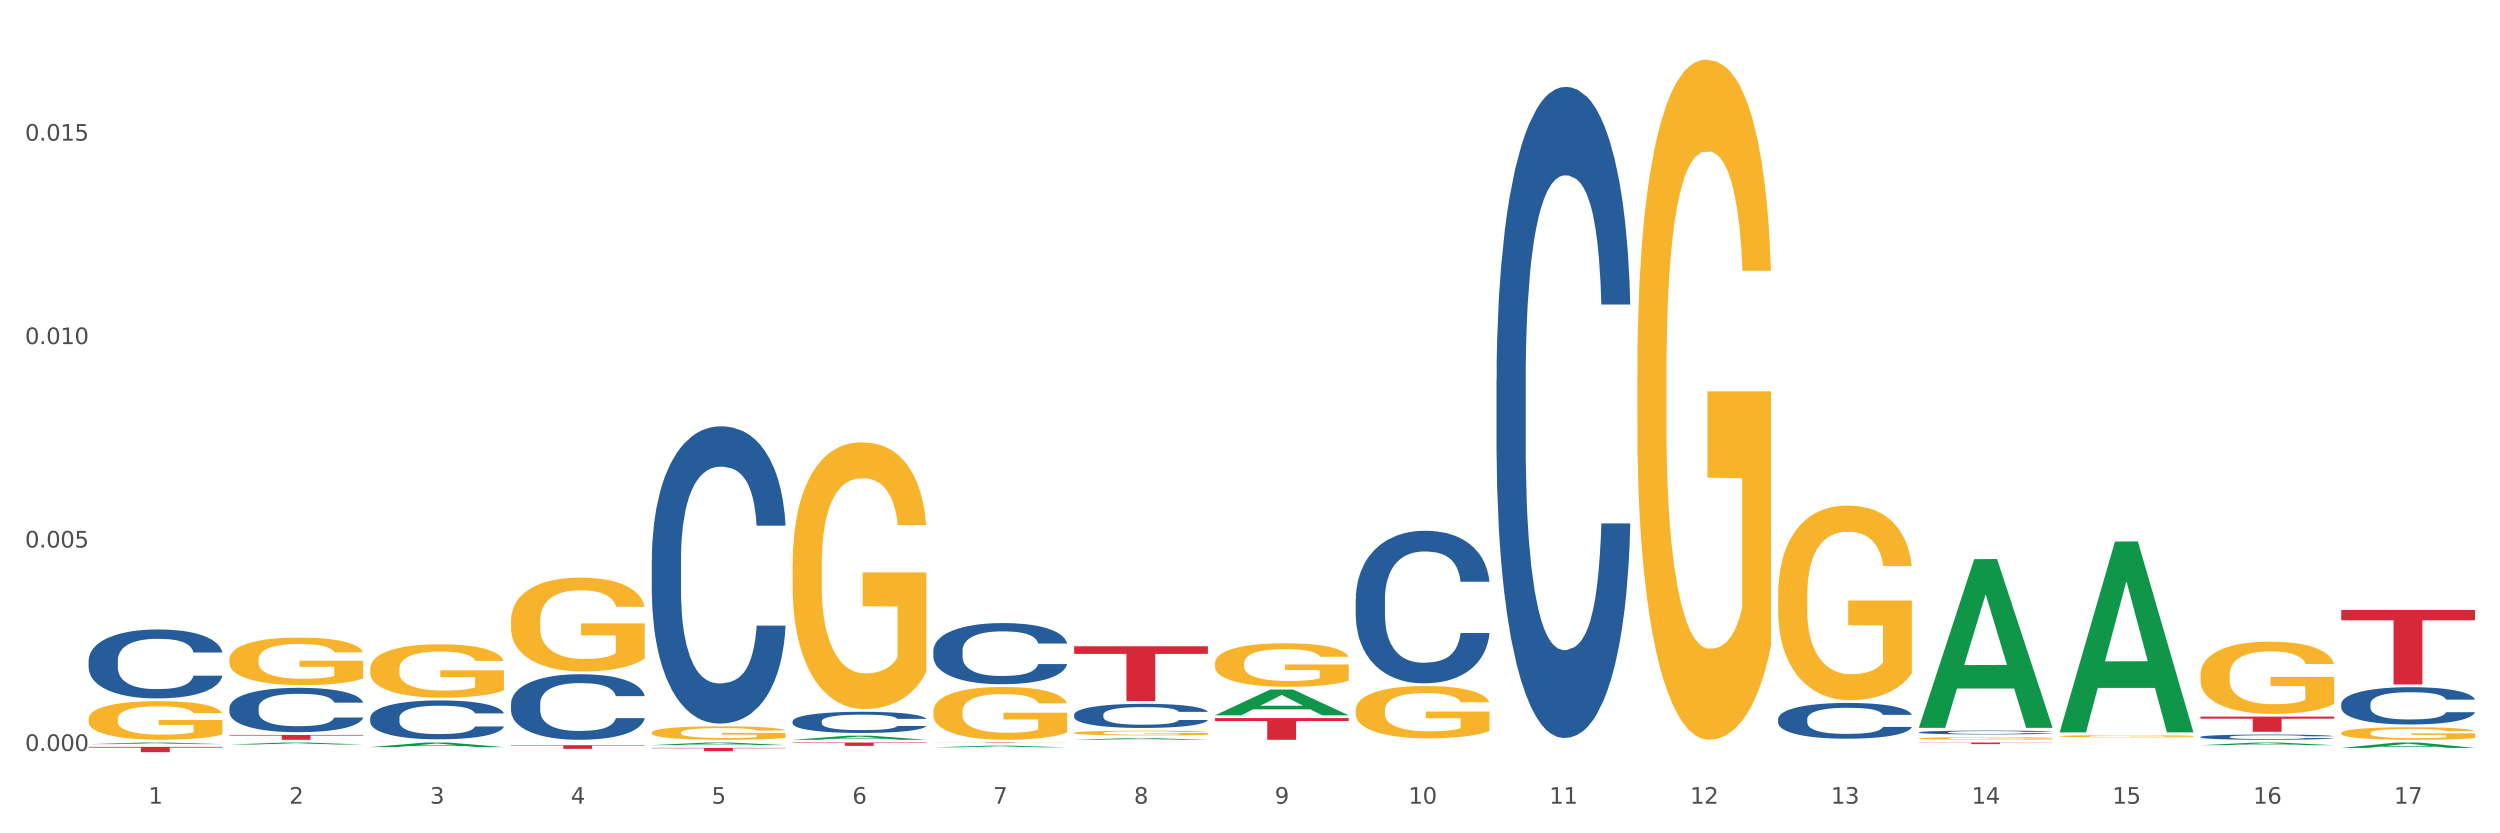 <?xml version="1.0" encoding="utf-8" standalone="no"?>
<!DOCTYPE svg PUBLIC "-//W3C//DTD SVG 1.1//EN"
  "http://www.w3.org/Graphics/SVG/1.1/DTD/svg11.dtd">
<svg xmlns:xlink="http://www.w3.org/1999/xlink" width="1080pt" height="360pt" viewBox="0 0 1080 360" xmlns="http://www.w3.org/2000/svg" version="1.1">
 <rect x="0" y="0" width="1080" height="360" fill="#333333" stroke="none"/>
 <defs>
  <style type="text/css">*{stroke-linejoin: round; stroke-linecap: butt}</style>
 </defs>
 <g id="figure_1">
  <g id="patch_1">
   <path d="M 0 360 
L 1080 360 
L 1080 0 
L 0 0 
z
" style="fill: #ffffff; stroke: #ffffff; stroke-linejoin: miter"/>
  </g>
  <g id="axes_1">
   <g id="matplotlib.axis_1">
    <g id="xtick_1">
     <g id="text_1">
      <!-- 1 -->
      <g style="fill: #4d4d4d" transform="translate(64.119 347.204) scale(0.096 -0.096)">
       <defs>
        <path id="DejaVuSans-31" d="M 794 531 
L 1825 531 
L 1825 4091 
L 703 3866 
L 703 4441 
L 1819 4666 
L 2450 4666 
L 2450 531 
L 3481 531 
L 3481 0 
L 794 0 
L 794 531 
z
" transform="scale(0.016)"/>
       </defs>
       <use xlink:href="#DejaVuSans-31"/>
      </g>
     </g>
    </g>
    <g id="xtick_2">
     <g id="text_2">
      <!-- 2 -->
      <g style="fill: #4d4d4d" transform="translate(124.94 347.204) scale(0.096 -0.096)">
       <defs>
        <path id="DejaVuSans-32" d="M 1228 531 
L 3431 531 
L 3431 0 
L 469 0 
L 469 531 
Q 828 903 1448 1529 
Q 2069 2156 2228 2338 
Q 2531 2678 2651 2914 
Q 2772 3150 2772 3378 
Q 2772 3750 2511 3984 
Q 2250 4219 1831 4219 
Q 1534 4219 1204 4116 
Q 875 4013 500 3803 
L 500 4441 
Q 881 4594 1212 4672 
Q 1544 4750 1819 4750 
Q 2544 4750 2975 4387 
Q 3406 4025 3406 3419 
Q 3406 3131 3298 2873 
Q 3191 2616 2906 2266 
Q 2828 2175 2409 1742 
Q 1991 1309 1228 531 
z
" transform="scale(0.016)"/>
       </defs>
       <use xlink:href="#DejaVuSans-32"/>
      </g>
     </g>
    </g>
    <g id="xtick_3">
     <g id="text_3">
      <!-- 3 -->
      <g style="fill: #4d4d4d" transform="translate(185.761 347.204) scale(0.096 -0.096)">
       <defs>
        <path id="DejaVuSans-33" d="M 2597 2516 
Q 3050 2419 3304 2112 
Q 3559 1806 3559 1356 
Q 3559 666 3084 287 
Q 2609 -91 1734 -91 
Q 1441 -91 1130 -33 
Q 819 25 488 141 
L 488 750 
Q 750 597 1062 519 
Q 1375 441 1716 441 
Q 2309 441 2620 675 
Q 2931 909 2931 1356 
Q 2931 1769 2642 2001 
Q 2353 2234 1838 2234 
L 1294 2234 
L 1294 2753 
L 1863 2753 
Q 2328 2753 2575 2939 
Q 2822 3125 2822 3475 
Q 2822 3834 2567 4026 
Q 2313 4219 1838 4219 
Q 1578 4219 1281 4162 
Q 984 4106 628 3988 
L 628 4550 
Q 988 4650 1302 4700 
Q 1616 4750 1894 4750 
Q 2613 4750 3031 4423 
Q 3450 4097 3450 3541 
Q 3450 3153 3228 2886 
Q 3006 2619 2597 2516 
z
" transform="scale(0.016)"/>
       </defs>
       <use xlink:href="#DejaVuSans-33"/>
      </g>
     </g>
    </g>
    <g id="xtick_4">
     <g id="text_4">
      <!-- 4 -->
      <g style="fill: #4d4d4d" transform="translate(246.582 347.204) scale(0.096 -0.096)">
       <defs>
        <path id="DejaVuSans-34" d="M 2419 4116 
L 825 1625 
L 2419 1625 
L 2419 4116 
z
M 2253 4666 
L 3047 4666 
L 3047 1625 
L 3713 1625 
L 3713 1100 
L 3047 1100 
L 3047 0 
L 2419 0 
L 2419 1100 
L 313 1100 
L 313 1709 
L 2253 4666 
z
" transform="scale(0.016)"/>
       </defs>
       <use xlink:href="#DejaVuSans-34"/>
      </g>
     </g>
    </g>
    <g id="xtick_5">
     <g id="text_5">
      <!-- 5 -->
      <g style="fill: #4d4d4d" transform="translate(307.403 347.204) scale(0.096 -0.096)">
       <defs>
        <path id="DejaVuSans-35" d="M 691 4666 
L 3169 4666 
L 3169 4134 
L 1269 4134 
L 1269 2991 
Q 1406 3038 1543 3061 
Q 1681 3084 1819 3084 
Q 2600 3084 3056 2656 
Q 3513 2228 3513 1497 
Q 3513 744 3044 326 
Q 2575 -91 1722 -91 
Q 1428 -91 1123 -41 
Q 819 9 494 109 
L 494 744 
Q 775 591 1075 516 
Q 1375 441 1709 441 
Q 2250 441 2565 725 
Q 2881 1009 2881 1497 
Q 2881 1984 2565 2268 
Q 2250 2553 1709 2553 
Q 1456 2553 1204 2497 
Q 953 2441 691 2322 
L 691 4666 
z
" transform="scale(0.016)"/>
       </defs>
       <use xlink:href="#DejaVuSans-35"/>
      </g>
     </g>
    </g>
    <g id="xtick_6">
     <g id="text_6">
      <!-- 6 -->
      <g style="fill: #4d4d4d" transform="translate(368.224 347.204) scale(0.096 -0.096)">
       <defs>
        <path id="DejaVuSans-36" d="M 2113 2584 
Q 1688 2584 1439 2293 
Q 1191 2003 1191 1497 
Q 1191 994 1439 701 
Q 1688 409 2113 409 
Q 2538 409 2786 701 
Q 3034 994 3034 1497 
Q 3034 2003 2786 2293 
Q 2538 2584 2113 2584 
z
M 3366 4563 
L 3366 3988 
Q 3128 4100 2886 4159 
Q 2644 4219 2406 4219 
Q 1781 4219 1451 3797 
Q 1122 3375 1075 2522 
Q 1259 2794 1537 2939 
Q 1816 3084 2150 3084 
Q 2853 3084 3261 2657 
Q 3669 2231 3669 1497 
Q 3669 778 3244 343 
Q 2819 -91 2113 -91 
Q 1303 -91 875 529 
Q 447 1150 447 2328 
Q 447 3434 972 4092 
Q 1497 4750 2381 4750 
Q 2619 4750 2861 4703 
Q 3103 4656 3366 4563 
z
" transform="scale(0.016)"/>
       </defs>
       <use xlink:href="#DejaVuSans-36"/>
      </g>
     </g>
    </g>
    <g id="xtick_7">
     <g id="text_7">
      <!-- 7 -->
      <g style="fill: #4d4d4d" transform="translate(429.045 347.204) scale(0.096 -0.096)">
       <defs>
        <path id="DejaVuSans-37" d="M 525 4666 
L 3525 4666 
L 3525 4397 
L 1831 0 
L 1172 0 
L 2766 4134 
L 525 4134 
L 525 4666 
z
" transform="scale(0.016)"/>
       </defs>
       <use xlink:href="#DejaVuSans-37"/>
      </g>
     </g>
    </g>
    <g id="xtick_8">
     <g id="text_8">
      <!-- 8 -->
      <g style="fill: #4d4d4d" transform="translate(489.866 347.204) scale(0.096 -0.096)">
       <defs>
        <path id="DejaVuSans-38" d="M 2034 2216 
Q 1584 2216 1326 1975 
Q 1069 1734 1069 1313 
Q 1069 891 1326 650 
Q 1584 409 2034 409 
Q 2484 409 2743 651 
Q 3003 894 3003 1313 
Q 3003 1734 2745 1975 
Q 2488 2216 2034 2216 
z
M 1403 2484 
Q 997 2584 770 2862 
Q 544 3141 544 3541 
Q 544 4100 942 4425 
Q 1341 4750 2034 4750 
Q 2731 4750 3128 4425 
Q 3525 4100 3525 3541 
Q 3525 3141 3298 2862 
Q 3072 2584 2669 2484 
Q 3125 2378 3379 2068 
Q 3634 1759 3634 1313 
Q 3634 634 3220 271 
Q 2806 -91 2034 -91 
Q 1263 -91 848 271 
Q 434 634 434 1313 
Q 434 1759 690 2068 
Q 947 2378 1403 2484 
z
M 1172 3481 
Q 1172 3119 1398 2916 
Q 1625 2713 2034 2713 
Q 2441 2713 2670 2916 
Q 2900 3119 2900 3481 
Q 2900 3844 2670 4047 
Q 2441 4250 2034 4250 
Q 1625 4250 1398 4047 
Q 1172 3844 1172 3481 
z
" transform="scale(0.016)"/>
       </defs>
       <use xlink:href="#DejaVuSans-38"/>
      </g>
     </g>
    </g>
    <g id="xtick_9">
     <g id="text_9">
      <!-- 9 -->
      <g style="fill: #4d4d4d" transform="translate(550.688 347.204) scale(0.096 -0.096)">
       <defs>
        <path id="DejaVuSans-39" d="M 703 97 
L 703 672 
Q 941 559 1184 500 
Q 1428 441 1663 441 
Q 2288 441 2617 861 
Q 2947 1281 2994 2138 
Q 2813 1869 2534 1725 
Q 2256 1581 1919 1581 
Q 1219 1581 811 2004 
Q 403 2428 403 3163 
Q 403 3881 828 4315 
Q 1253 4750 1959 4750 
Q 2769 4750 3195 4129 
Q 3622 3509 3622 2328 
Q 3622 1225 3098 567 
Q 2575 -91 1691 -91 
Q 1453 -91 1209 -44 
Q 966 3 703 97 
z
M 1959 2075 
Q 2384 2075 2632 2365 
Q 2881 2656 2881 3163 
Q 2881 3666 2632 3958 
Q 2384 4250 1959 4250 
Q 1534 4250 1286 3958 
Q 1038 3666 1038 3163 
Q 1038 2656 1286 2365 
Q 1534 2075 1959 2075 
z
" transform="scale(0.016)"/>
       </defs>
       <use xlink:href="#DejaVuSans-39"/>
      </g>
     </g>
    </g>
    <g id="xtick_10">
     <g id="text_10">
      <!-- 10 -->
      <g style="fill: #4d4d4d" transform="translate(608.455 347.204) scale(0.096 -0.096)">
       <defs>
        <path id="DejaVuSans-30" d="M 2034 4250 
Q 1547 4250 1301 3770 
Q 1056 3291 1056 2328 
Q 1056 1369 1301 889 
Q 1547 409 2034 409 
Q 2525 409 2770 889 
Q 3016 1369 3016 2328 
Q 3016 3291 2770 3770 
Q 2525 4250 2034 4250 
z
M 2034 4750 
Q 2819 4750 3233 4129 
Q 3647 3509 3647 2328 
Q 3647 1150 3233 529 
Q 2819 -91 2034 -91 
Q 1250 -91 836 529 
Q 422 1150 422 2328 
Q 422 3509 836 4129 
Q 1250 4750 2034 4750 
z
" transform="scale(0.016)"/>
       </defs>
       <use xlink:href="#DejaVuSans-31"/>
       <use xlink:href="#DejaVuSans-30" transform="translate(63.623 0)"/>
      </g>
     </g>
    </g>
    <g id="xtick_11">
     <g id="text_11">
      <!-- 11 -->
      <g style="fill: #4d4d4d" transform="translate(669.276 347.204) scale(0.096 -0.096)">
       <use xlink:href="#DejaVuSans-31"/>
       <use xlink:href="#DejaVuSans-31" transform="translate(63.623 0)"/>
      </g>
     </g>
    </g>
    <g id="xtick_12">
     <g id="text_12">
      <!-- 12 -->
      <g style="fill: #4d4d4d" transform="translate(730.097 347.204) scale(0.096 -0.096)">
       <use xlink:href="#DejaVuSans-31"/>
       <use xlink:href="#DejaVuSans-32" transform="translate(63.623 0)"/>
      </g>
     </g>
    </g>
    <g id="xtick_13">
     <g id="text_13">
      <!-- 13 -->
      <g style="fill: #4d4d4d" transform="translate(790.918 347.204) scale(0.096 -0.096)">
       <use xlink:href="#DejaVuSans-31"/>
       <use xlink:href="#DejaVuSans-33" transform="translate(63.623 0)"/>
      </g>
     </g>
    </g>
    <g id="xtick_14">
     <g id="text_14">
      <!-- 14 -->
      <g style="fill: #4d4d4d" transform="translate(851.739 347.204) scale(0.096 -0.096)">
       <use xlink:href="#DejaVuSans-31"/>
       <use xlink:href="#DejaVuSans-34" transform="translate(63.623 0)"/>
      </g>
     </g>
    </g>
    <g id="xtick_15">
     <g id="text_15">
      <!-- 15 -->
      <g style="fill: #4d4d4d" transform="translate(912.56 347.204) scale(0.096 -0.096)">
       <use xlink:href="#DejaVuSans-31"/>
       <use xlink:href="#DejaVuSans-35" transform="translate(63.623 0)"/>
      </g>
     </g>
    </g>
    <g id="xtick_16">
     <g id="text_16">
      <!-- 16 -->
      <g style="fill: #4d4d4d" transform="translate(973.381 347.204) scale(0.096 -0.096)">
       <use xlink:href="#DejaVuSans-31"/>
       <use xlink:href="#DejaVuSans-36" transform="translate(63.623 0)"/>
      </g>
     </g>
    </g>
    <g id="xtick_17">
     <g id="text_17">
      <!-- 17 -->
      <g style="fill: #4d4d4d" transform="translate(1034.202 347.204) scale(0.096 -0.096)">
       <use xlink:href="#DejaVuSans-31"/>
       <use xlink:href="#DejaVuSans-37" transform="translate(63.623 0)"/>
      </g>
     </g>
    </g>
    <g id="xtick_18"/>
    <g id="xtick_19"/>
    <g id="xtick_20"/>
    <g id="xtick_21"/>
    <g id="xtick_22"/>
    <g id="xtick_23"/>
    <g id="xtick_24"/>
    <g id="xtick_25"/>
    <g id="xtick_26"/>
    <g id="xtick_27"/>
    <g id="xtick_28"/>
    <g id="xtick_29"/>
    <g id="xtick_30"/>
    <g id="xtick_31"/>
    <g id="xtick_32"/>
    <g id="xtick_33"/>
   </g>
   <g id="matplotlib.axis_2">
    <g id="ytick_1">
     <g id="text_18">
      <!-- 0.000 -->
      <g style="fill: #4d4d4d" transform="translate(10.8 324.411) scale(0.096 -0.096)">
       <defs>
        <path id="DejaVuSans-2e" d="M 684 794 
L 1344 794 
L 1344 0 
L 684 0 
L 684 794 
z
" transform="scale(0.016)"/>
       </defs>
       <use xlink:href="#DejaVuSans-30"/>
       <use xlink:href="#DejaVuSans-2e" transform="translate(63.623 0)"/>
       <use xlink:href="#DejaVuSans-30" transform="translate(95.41 0)"/>
       <use xlink:href="#DejaVuSans-30" transform="translate(159.033 0)"/>
       <use xlink:href="#DejaVuSans-30" transform="translate(222.656 0)"/>
      </g>
     </g>
    </g>
    <g id="ytick_2">
     <g id="text_19">
      <!-- 0.005 -->
      <g style="fill: #4d4d4d" transform="translate(10.8 236.532) scale(0.096 -0.096)">
       <use xlink:href="#DejaVuSans-30"/>
       <use xlink:href="#DejaVuSans-2e" transform="translate(63.623 0)"/>
       <use xlink:href="#DejaVuSans-30" transform="translate(95.41 0)"/>
       <use xlink:href="#DejaVuSans-30" transform="translate(159.033 0)"/>
       <use xlink:href="#DejaVuSans-35" transform="translate(222.656 0)"/>
      </g>
     </g>
    </g>
    <g id="ytick_3">
     <g id="text_20">
      <!-- 0.010 -->
      <g style="fill: #4d4d4d" transform="translate(10.8 148.652) scale(0.096 -0.096)">
       <use xlink:href="#DejaVuSans-30"/>
       <use xlink:href="#DejaVuSans-2e" transform="translate(63.623 0)"/>
       <use xlink:href="#DejaVuSans-30" transform="translate(95.41 0)"/>
       <use xlink:href="#DejaVuSans-31" transform="translate(159.033 0)"/>
       <use xlink:href="#DejaVuSans-30" transform="translate(222.656 0)"/>
      </g>
     </g>
    </g>
    <g id="ytick_4">
     <g id="text_21">
      <!-- 0.015 -->
      <g style="fill: #4d4d4d" transform="translate(10.8 60.773) scale(0.096 -0.096)">
       <use xlink:href="#DejaVuSans-30"/>
       <use xlink:href="#DejaVuSans-2e" transform="translate(63.623 0)"/>
       <use xlink:href="#DejaVuSans-30" transform="translate(95.41 0)"/>
       <use xlink:href="#DejaVuSans-31" transform="translate(159.033 0)"/>
       <use xlink:href="#DejaVuSans-35" transform="translate(222.656 0)"/>
      </g>
     </g>
    </g>
    <g id="ytick_5"/>
    <g id="ytick_6"/>
    <g id="ytick_7"/>
    <g id="ytick_8"/>
   </g>
   <g id="PolyCollection_1">
    <path d="M 38.283 321.477 
L 38.343 321.477 
L 62.169 320.765 
L 72.058 320.764 
L 96.063 321.479 
L 84.626 321.479 
L 79.444 321.312 
L 54.843 321.312 
L 54.664 321.315 
L 49.66 321.479 
L 38.283 321.479 
L 38.283 321.477 
L 57.94 321.213 
L 76.346 321.212 
L 67.233 320.916 
L 67.113 320.915 
L 66.994 320.917 
L 57.881 321.212 
L 57.94 321.213 
L 38.283 321.477 
z
" clip-path="url(#p1b1e3d2cf5)" style="fill: #109648"/>
    <path d="M 99.104 305.747 
L 99.172 305.73 
L 99.172 305.239 
L 99.377 304.574 
L 100.129 303.349 
L 101.085 302.421 
L 102.724 301.336 
L 103.612 300.881 
L 104.773 300.373 
L 107.163 299.55 
L 109.895 298.85 
L 111.807 298.465 
L 113.242 298.22 
L 116.452 297.782 
L 118.296 297.59 
L 120.208 297.432 
L 121.847 297.327 
L 124.579 297.205 
L 126.765 297.152 
L 129.292 297.135 
L 131.409 297.152 
L 134.209 297.222 
L 138.307 297.432 
L 139.878 297.555 
L 141.995 297.765 
L 144.181 298.045 
L 145.956 298.325 
L 148.005 298.728 
L 150.123 299.253 
L 152.172 299.918 
L 153.606 300.531 
L 154.767 301.178 
L 155.791 301.966 
L 156.543 302.824 
L 156.884 303.541 
L 144.386 303.541 
L 144.044 302.894 
L 143.361 302.194 
L 142.678 301.721 
L 141.927 301.336 
L 140.766 300.898 
L 139.741 300.618 
L 138.034 300.286 
L 136.463 300.076 
L 135.165 299.953 
L 133.594 299.848 
L 130.248 299.743 
L 127.857 299.743 
L 126.355 299.778 
L 124.511 299.865 
L 122.94 299.988 
L 121.096 300.198 
L 119.662 300.426 
L 118.227 300.723 
L 117.408 300.933 
L 116.179 301.318 
L 115.359 301.633 
L 114.266 302.176 
L 113.652 302.561 
L 112.559 303.559 
L 112.081 304.294 
L 111.876 304.802 
L 111.739 305.362 
L 111.739 308.093 
L 112.149 309.318 
L 112.49 309.843 
L 113.037 310.438 
L 114.061 311.208 
L 115.564 311.961 
L 117.135 312.504 
L 118.432 312.836 
L 119.662 313.081 
L 120.891 313.274 
L 122.394 313.449 
L 123.623 313.554 
L 125.467 313.659 
L 127.653 313.712 
L 129.36 313.712 
L 132.843 313.624 
L 134.414 313.537 
L 135.917 313.414 
L 137.556 313.221 
L 138.853 313.011 
L 139.605 312.854 
L 140.834 312.521 
L 141.79 312.171 
L 142.61 311.769 
L 143.156 311.419 
L 143.771 310.893 
L 144.249 310.298 
L 144.386 309.983 
L 156.884 309.983 
L 156.611 310.613 
L 156.133 311.226 
L 155.177 312.049 
L 154.425 312.521 
L 153.264 313.099 
L 152.035 313.589 
L 150.327 314.132 
L 148.757 314.534 
L 147.117 314.884 
L 145.342 315.199 
L 142.132 315.637 
L 140.971 315.76 
L 138.512 315.97 
L 136.6 316.092 
L 133.799 316.215 
L 130.931 316.285 
L 127.926 316.302 
L 125.262 316.267 
L 122.325 316.162 
L 120.481 316.057 
L 118.432 315.9 
L 116.042 315.655 
L 113.788 315.357 
L 111.671 315.007 
L 109.69 314.604 
L 107.846 314.149 
L 105.456 313.397 
L 103.68 312.661 
L 102.382 311.979 
L 101.494 311.401 
L 100.607 310.666 
L 100.129 310.158 
L 99.377 308.933 
L 99.104 307.795 
L 99.104 305.747 
z
" clip-path="url(#p1b1e3d2cf5)" style="fill: #255c99"/>
    <path d="M 1011.42 316.668 
L 1011.488 316.663 
L 1011.488 316.485 
L 1011.625 316.332 
L 1012.307 315.96 
L 1013.33 315.653 
L 1014.08 315.49 
L 1014.831 315.356 
L 1015.718 315.223 
L 1016.809 315.084 
L 1018.787 314.881 
L 1020.015 314.777 
L 1021.516 314.668 
L 1024.245 314.51 
L 1026.223 314.421 
L 1028.27 314.346 
L 1031.612 314.257 
L 1033.795 314.218 
L 1036.115 314.188 
L 1038.912 314.168 
L 1041.026 314.163 
L 1045.665 314.178 
L 1049.622 314.223 
L 1051.532 314.257 
L 1053.988 314.317 
L 1055.284 314.356 
L 1057.398 314.435 
L 1059.581 314.539 
L 1061.082 314.629 
L 1063.333 314.797 
L 1065.039 314.965 
L 1066.608 315.173 
L 1067.426 315.317 
L 1068.04 315.45 
L 1068.586 315.604 
L 1069.132 315.846 
L 1056.853 315.846 
L 1056.375 315.673 
L 1055.625 315.51 
L 1054.533 315.351 
L 1053.578 315.252 
L 1051.941 315.129 
L 1050.44 315.049 
L 1048.871 314.99 
L 1046.961 314.94 
L 1045.46 314.916 
L 1043.346 314.896 
L 1039.184 314.901 
L 1036.388 314.94 
L 1034.477 314.99 
L 1033.25 315.034 
L 1032.158 315.084 
L 1030.93 315.153 
L 1029.498 315.257 
L 1028.474 315.351 
L 1027.451 315.47 
L 1026.632 315.589 
L 1025.882 315.728 
L 1025.268 315.876 
L 1024.791 316.03 
L 1024.381 316.218 
L 1024.04 316.53 
L 1024.04 317.208 
L 1024.177 317.361 
L 1024.518 317.564 
L 1024.927 317.718 
L 1025.609 317.901 
L 1026.223 318.025 
L 1027.383 318.203 
L 1028.679 318.351 
L 1029.702 318.445 
L 1030.725 318.525 
L 1032.499 318.634 
L 1034.477 318.723 
L 1036.183 318.777 
L 1038.502 318.827 
L 1040.071 318.846 
L 1041.436 318.856 
L 1044.778 318.856 
L 1047.166 318.841 
L 1049.826 318.807 
L 1051.873 318.762 
L 1053.578 318.708 
L 1055.488 318.619 
L 1056.716 318.535 
L 1056.716 317.5 
L 1041.708 317.495 
L 1041.708 316.807 
L 1069.2 316.807 
L 1069.2 318.827 
L 1068.04 318.931 
L 1066.744 319.025 
L 1065.38 319.109 
L 1063.333 319.213 
L 1060.877 319.312 
L 1058.695 319.381 
L 1056.375 319.44 
L 1053.646 319.495 
L 1050.099 319.544 
L 1047.916 319.564 
L 1045.188 319.579 
L 1041.981 319.584 
L 1039.184 319.574 
L 1036.456 319.549 
L 1033.591 319.505 
L 1030.794 319.44 
L 1028.679 319.376 
L 1026.564 319.297 
L 1024.313 319.193 
L 1022.539 319.094 
L 1021.175 319.005 
L 1019.674 318.891 
L 1018.037 318.742 
L 1016.809 318.609 
L 1015.718 318.47 
L 1014.558 318.292 
L 1013.739 318.138 
L 1012.921 317.945 
L 1012.443 317.802 
L 1011.898 317.579 
L 1011.488 317.267 
L 1011.42 316.668 
z
" clip-path="url(#p1b1e3d2cf5)" style="fill: #f7b32b"/>
    <path d="M 950.599 291.603 
L 950.667 291.575 
L 950.667 290.549 
L 950.804 289.666 
L 951.486 287.53 
L 952.509 285.764 
L 953.259 284.825 
L 954.01 284.056 
L 954.897 283.287 
L 955.988 282.489 
L 957.966 281.321 
L 959.194 280.723 
L 960.695 280.097 
L 963.424 279.185 
L 965.402 278.672 
L 967.449 278.245 
L 970.791 277.733 
L 972.974 277.505 
L 975.294 277.334 
L 978.09 277.22 
L 980.205 277.191 
L 984.844 277.277 
L 988.801 277.533 
L 990.711 277.733 
L 993.166 278.074 
L 994.463 278.302 
L 996.577 278.758 
L 998.76 279.356 
L 1000.261 279.869 
L 1002.512 280.837 
L 1004.218 281.805 
L 1005.787 283.002 
L 1006.605 283.828 
L 1007.219 284.597 
L 1007.765 285.48 
L 1008.311 286.875 
L 996.032 286.875 
L 995.554 285.878 
L 994.804 284.938 
L 993.712 284.027 
L 992.757 283.457 
L 991.12 282.745 
L 989.619 282.29 
L 988.05 281.948 
L 986.14 281.663 
L 984.639 281.521 
L 982.525 281.407 
L 978.363 281.435 
L 975.566 281.663 
L 973.656 281.948 
L 972.428 282.204 
L 971.337 282.489 
L 970.109 282.888 
L 968.677 283.486 
L 967.653 284.027 
L 966.63 284.711 
L 965.811 285.394 
L 965.061 286.192 
L 964.447 287.046 
L 963.97 287.929 
L 963.56 289.011 
L 963.219 290.806 
L 963.219 294.708 
L 963.356 295.591 
L 963.697 296.758 
L 964.106 297.641 
L 964.788 298.695 
L 965.402 299.407 
L 966.562 300.433 
L 967.858 301.287 
L 968.881 301.828 
L 969.904 302.284 
L 971.678 302.91 
L 973.656 303.423 
L 975.362 303.736 
L 977.681 304.021 
L 979.25 304.135 
L 980.615 304.192 
L 983.957 304.192 
L 986.345 304.107 
L 989.005 303.907 
L 991.052 303.651 
L 992.757 303.338 
L 994.667 302.825 
L 995.895 302.341 
L 995.895 296.388 
L 980.887 296.36 
L 980.887 292.401 
L 1008.379 292.401 
L 1008.379 304.021 
L 1007.219 304.619 
L 1005.923 305.161 
L 1004.559 305.645 
L 1002.512 306.243 
L 1000.056 306.812 
L 997.873 307.211 
L 995.554 307.553 
L 992.825 307.866 
L 989.278 308.151 
L 987.095 308.265 
L 984.366 308.35 
L 981.16 308.379 
L 978.363 308.322 
L 975.635 308.18 
L 972.77 307.923 
L 969.973 307.553 
L 967.858 307.183 
L 965.743 306.727 
L 963.492 306.129 
L 961.718 305.559 
L 960.354 305.047 
L 958.853 304.392 
L 957.216 303.537 
L 955.988 302.768 
L 954.897 301.971 
L 953.737 300.945 
L 952.918 300.062 
L 952.1 298.951 
L 951.622 298.126 
L 951.076 296.844 
L 950.667 295.049 
L 950.599 291.603 
z
" clip-path="url(#p1b1e3d2cf5)" style="fill: #f7b32b"/>
    <path d="M 889.778 318.036 
L 889.846 318.035 
L 889.846 318.002 
L 889.983 317.974 
L 890.665 317.905 
L 891.688 317.848 
L 892.438 317.818 
L 893.189 317.793 
L 894.076 317.768 
L 895.167 317.742 
L 897.145 317.705 
L 898.373 317.685 
L 899.874 317.665 
L 902.603 317.636 
L 904.581 317.619 
L 906.628 317.605 
L 909.97 317.589 
L 912.153 317.581 
L 914.473 317.576 
L 917.269 317.572 
L 919.384 317.571 
L 924.023 317.574 
L 927.98 317.582 
L 929.89 317.589 
L 932.345 317.6 
L 933.642 317.607 
L 935.756 317.622 
L 937.939 317.641 
L 939.44 317.658 
L 941.691 317.689 
L 943.397 317.72 
L 944.966 317.759 
L 945.784 317.785 
L 946.398 317.81 
L 946.944 317.839 
L 947.49 317.884 
L 935.211 317.884 
L 934.733 317.852 
L 933.983 317.821 
L 932.891 317.792 
L 931.936 317.773 
L 930.299 317.75 
L 928.798 317.736 
L 927.229 317.725 
L 925.319 317.716 
L 923.818 317.711 
L 921.704 317.707 
L 917.542 317.708 
L 914.745 317.716 
L 912.835 317.725 
L 911.607 317.733 
L 910.516 317.742 
L 909.288 317.755 
L 907.855 317.774 
L 906.832 317.792 
L 905.809 317.814 
L 904.99 317.836 
L 904.24 317.862 
L 903.626 317.889 
L 903.148 317.918 
L 902.739 317.953 
L 902.398 318.011 
L 902.398 318.137 
L 902.534 318.165 
L 902.876 318.203 
L 903.285 318.231 
L 903.967 318.265 
L 904.581 318.288 
L 905.741 318.321 
L 907.037 318.349 
L 908.06 318.366 
L 909.083 318.381 
L 910.857 318.401 
L 912.835 318.418 
L 914.541 318.428 
L 916.86 318.437 
L 918.429 318.441 
L 919.793 318.443 
L 923.136 318.443 
L 925.524 318.44 
L 928.184 318.433 
L 930.231 318.425 
L 931.936 318.415 
L 933.846 318.399 
L 935.074 318.383 
L 935.074 318.191 
L 920.066 318.19 
L 920.066 318.062 
L 947.558 318.062 
L 947.558 318.437 
L 946.398 318.456 
L 945.102 318.474 
L 943.738 318.49 
L 941.691 318.509 
L 939.235 318.527 
L 937.052 318.54 
L 934.733 318.551 
L 932.004 318.561 
L 928.457 318.57 
L 926.274 318.574 
L 923.545 318.577 
L 920.339 318.578 
L 917.542 318.576 
L 914.814 318.571 
L 911.948 318.563 
L 909.152 318.551 
L 907.037 318.539 
L 904.922 318.525 
L 902.671 318.505 
L 900.897 318.487 
L 899.533 318.47 
L 898.032 318.449 
L 896.395 318.422 
L 895.167 318.397 
L 894.076 318.371 
L 892.916 318.338 
L 892.097 318.309 
L 891.279 318.274 
L 890.801 318.247 
L 890.255 318.206 
L 889.846 318.148 
L 889.778 318.036 
z
" clip-path="url(#p1b1e3d2cf5)" style="fill: #f7b32b"/>
    <path d="M 828.957 318.976 
L 829.025 318.975 
L 829.025 318.937 
L 829.161 318.905 
L 829.844 318.828 
L 830.867 318.764 
L 831.617 318.73 
L 832.368 318.702 
L 833.254 318.674 
L 834.346 318.645 
L 836.324 318.603 
L 837.552 318.581 
L 839.053 318.558 
L 841.782 318.525 
L 843.76 318.507 
L 845.806 318.491 
L 849.149 318.473 
L 851.332 318.464 
L 853.651 318.458 
L 856.448 318.454 
L 858.563 318.453 
L 863.202 318.456 
L 867.158 318.465 
L 869.069 318.473 
L 871.524 318.485 
L 872.82 318.493 
L 874.935 318.51 
L 877.118 318.532 
L 878.619 318.55 
L 880.87 318.585 
L 882.576 318.62 
L 884.145 318.664 
L 884.963 318.694 
L 885.577 318.722 
L 886.123 318.754 
L 886.669 318.804 
L 874.389 318.804 
L 873.912 318.768 
L 873.162 318.734 
L 872.07 318.701 
L 871.115 318.68 
L 869.478 318.654 
L 867.977 318.638 
L 866.408 318.626 
L 864.498 318.615 
L 862.997 318.61 
L 860.882 318.606 
L 856.721 318.607 
L 853.924 318.615 
L 852.014 318.626 
L 850.786 318.635 
L 849.695 318.645 
L 848.467 318.66 
L 847.034 318.681 
L 846.011 318.701 
L 844.988 318.726 
L 844.169 318.751 
L 843.419 318.779 
L 842.805 318.81 
L 842.327 318.842 
L 841.918 318.882 
L 841.577 318.947 
L 841.577 319.088 
L 841.713 319.12 
L 842.055 319.163 
L 842.464 319.195 
L 843.146 319.233 
L 843.76 319.259 
L 844.92 319.296 
L 846.216 319.327 
L 847.239 319.346 
L 848.262 319.363 
L 850.036 319.386 
L 852.014 319.404 
L 853.72 319.416 
L 856.039 319.426 
L 857.608 319.43 
L 858.972 319.432 
L 862.315 319.432 
L 864.703 319.429 
L 867.363 319.422 
L 869.41 319.413 
L 871.115 319.401 
L 873.025 319.383 
L 874.253 319.365 
L 874.253 319.149 
L 859.245 319.148 
L 859.245 319.005 
L 886.737 319.005 
L 886.737 319.426 
L 885.577 319.448 
L 884.281 319.467 
L 882.917 319.485 
L 880.87 319.507 
L 878.414 319.527 
L 876.231 319.542 
L 873.912 319.554 
L 871.183 319.565 
L 867.636 319.576 
L 865.453 319.58 
L 862.724 319.583 
L 859.518 319.584 
L 856.721 319.582 
L 853.993 319.577 
L 851.127 319.568 
L 848.331 319.554 
L 846.216 319.541 
L 844.101 319.524 
L 841.85 319.502 
L 840.076 319.482 
L 838.712 319.463 
L 837.211 319.439 
L 835.574 319.408 
L 834.346 319.381 
L 833.254 319.352 
L 832.095 319.314 
L 831.276 319.282 
L 830.458 319.242 
L 829.98 319.212 
L 829.434 319.166 
L 829.025 319.101 
L 828.957 318.976 
z
" clip-path="url(#p1b1e3d2cf5)" style="fill: #f7b32b"/>
    <path d="M 768.136 257.267 
L 768.204 257.191 
L 768.204 254.427 
L 768.34 252.046 
L 769.023 246.288 
L 770.046 241.528 
L 770.796 238.994 
L 771.547 236.921 
L 772.433 234.848 
L 773.525 232.698 
L 775.503 229.55 
L 776.731 227.937 
L 778.232 226.248 
L 780.961 223.791 
L 782.939 222.409 
L 784.985 221.258 
L 788.328 219.876 
L 790.511 219.261 
L 792.83 218.801 
L 795.627 218.493 
L 797.742 218.417 
L 802.381 218.647 
L 806.337 219.338 
L 808.247 219.876 
L 810.703 220.797 
L 811.999 221.411 
L 814.114 222.64 
L 816.297 224.252 
L 817.798 225.634 
L 820.049 228.245 
L 821.755 230.855 
L 823.323 234.08 
L 824.142 236.306 
L 824.756 238.38 
L 825.302 240.76 
L 825.848 244.522 
L 813.568 244.522 
L 813.091 241.835 
L 812.341 239.301 
L 811.249 236.844 
L 810.294 235.308 
L 808.657 233.389 
L 807.156 232.16 
L 805.587 231.239 
L 803.677 230.471 
L 802.176 230.087 
L 800.061 229.78 
L 795.9 229.857 
L 793.103 230.471 
L 791.193 231.239 
L 789.965 231.93 
L 788.874 232.698 
L 787.646 233.773 
L 786.213 235.385 
L 785.19 236.844 
L 784.167 238.687 
L 783.348 240.529 
L 782.598 242.679 
L 781.984 244.983 
L 781.506 247.363 
L 781.097 250.28 
L 780.756 255.118 
L 780.756 265.637 
L 780.892 268.017 
L 781.233 271.165 
L 781.643 273.545 
L 782.325 276.386 
L 782.939 278.305 
L 784.099 281.069 
L 785.395 283.373 
L 786.418 284.832 
L 787.441 286.06 
L 789.215 287.749 
L 791.193 289.131 
L 792.899 289.976 
L 795.218 290.744 
L 796.787 291.051 
L 798.151 291.204 
L 801.494 291.204 
L 803.882 290.974 
L 806.542 290.437 
L 808.589 289.745 
L 810.294 288.901 
L 812.204 287.519 
L 813.432 286.214 
L 813.432 270.167 
L 798.424 270.09 
L 798.424 259.417 
L 825.916 259.417 
L 825.916 290.744 
L 824.756 292.356 
L 823.46 293.815 
L 822.096 295.12 
L 820.049 296.732 
L 817.593 298.268 
L 815.41 299.343 
L 813.091 300.264 
L 810.362 301.109 
L 806.815 301.877 
L 804.632 302.184 
L 801.903 302.414 
L 798.697 302.491 
L 795.9 302.337 
L 793.171 301.954 
L 790.306 301.263 
L 787.509 300.264 
L 785.395 299.266 
L 783.28 298.038 
L 781.029 296.425 
L 779.255 294.89 
L 777.891 293.508 
L 776.39 291.742 
L 774.753 289.438 
L 773.525 287.365 
L 772.433 285.215 
L 771.274 282.451 
L 770.455 280.071 
L 769.637 277.077 
L 769.159 274.85 
L 768.613 271.395 
L 768.204 266.558 
L 768.136 257.267 
z
" clip-path="url(#p1b1e3d2cf5)" style="fill: #f7b32b"/>
    <path d="M 707.315 161.536 
L 707.383 161.268 
L 707.383 151.608 
L 707.519 143.289 
L 708.202 123.164 
L 709.225 106.528 
L 709.975 97.673 
L 710.726 90.428 
L 711.612 83.183 
L 712.704 75.669 
L 714.682 64.668 
L 715.91 59.033 
L 717.411 53.129 
L 720.14 44.543 
L 722.118 39.713 
L 724.164 35.688 
L 727.507 30.858 
L 729.69 28.711 
L 732.009 27.101 
L 734.806 26.028 
L 736.921 25.759 
L 741.56 26.564 
L 745.516 28.979 
L 747.426 30.858 
L 749.882 34.078 
L 751.178 36.224 
L 753.293 40.518 
L 755.476 46.153 
L 756.977 50.983 
L 759.228 60.106 
L 760.933 69.229 
L 762.502 80.499 
L 763.321 88.281 
L 763.935 95.526 
L 764.481 103.844 
L 765.026 116.993 
L 752.747 116.993 
L 752.27 107.601 
L 751.519 98.746 
L 750.428 90.159 
L 749.473 84.793 
L 747.836 78.084 
L 746.335 73.791 
L 744.766 70.571 
L 742.856 67.888 
L 741.355 66.546 
L 739.24 65.473 
L 735.079 65.741 
L 732.282 67.888 
L 730.372 70.571 
L 729.144 72.986 
L 728.053 75.669 
L 726.825 79.426 
L 725.392 85.061 
L 724.369 90.159 
L 723.346 96.599 
L 722.527 103.039 
L 721.777 110.553 
L 721.163 118.603 
L 720.685 126.921 
L 720.276 137.118 
L 719.935 154.023 
L 719.935 190.784 
L 720.071 199.103 
L 720.412 210.104 
L 720.822 218.423 
L 721.504 228.351 
L 722.118 235.059 
L 723.278 244.719 
L 724.574 252.769 
L 725.597 257.867 
L 726.62 262.161 
L 728.394 268.064 
L 730.372 272.894 
L 732.078 275.846 
L 734.397 278.529 
L 735.966 279.602 
L 737.33 280.139 
L 740.673 280.139 
L 743.061 279.334 
L 745.721 277.456 
L 747.768 275.041 
L 749.473 272.089 
L 751.383 267.259 
L 752.611 262.697 
L 752.611 206.616 
L 737.603 206.348 
L 737.603 169.049 
L 765.095 169.049 
L 765.095 278.529 
L 763.935 284.164 
L 762.639 289.262 
L 761.275 293.824 
L 759.228 299.459 
L 756.772 304.826 
L 754.589 308.582 
L 752.27 311.802 
L 749.541 314.754 
L 745.994 317.437 
L 743.811 318.511 
L 741.082 319.316 
L 737.876 319.584 
L 735.079 319.047 
L 732.35 317.706 
L 729.485 315.291 
L 726.688 311.802 
L 724.574 308.314 
L 722.459 304.021 
L 720.208 298.386 
L 718.434 293.019 
L 717.07 288.189 
L 715.569 282.017 
L 713.932 273.967 
L 712.704 266.722 
L 711.612 259.209 
L 710.453 249.549 
L 709.634 241.231 
L 708.815 230.766 
L 708.338 222.984 
L 707.792 210.909 
L 707.383 194.004 
L 707.315 161.536 
z
" clip-path="url(#p1b1e3d2cf5)" style="fill: #f7b32b"/>
    <path d="M 585.673 306.807 
L 585.741 306.787 
L 585.741 306.044 
L 585.877 305.405 
L 586.559 303.859 
L 587.583 302.58 
L 588.333 301.9 
L 589.083 301.343 
L 589.97 300.787 
L 591.062 300.209 
L 593.04 299.364 
L 594.268 298.931 
L 595.769 298.477 
L 598.497 297.817 
L 600.476 297.446 
L 602.522 297.137 
L 605.865 296.766 
L 608.048 296.601 
L 610.367 296.477 
L 613.164 296.395 
L 615.279 296.374 
L 619.918 296.436 
L 623.874 296.622 
L 625.784 296.766 
L 628.24 297.013 
L 629.536 297.178 
L 631.651 297.508 
L 633.834 297.941 
L 635.335 298.312 
L 637.586 299.013 
L 639.291 299.714 
L 640.86 300.58 
L 641.679 301.178 
L 642.293 301.735 
L 642.839 302.374 
L 643.384 303.385 
L 631.105 303.385 
L 630.628 302.663 
L 629.877 301.982 
L 628.786 301.323 
L 627.831 300.91 
L 626.194 300.395 
L 624.693 300.065 
L 623.124 299.817 
L 621.214 299.611 
L 619.713 299.508 
L 617.598 299.426 
L 613.437 299.446 
L 610.64 299.611 
L 608.73 299.817 
L 607.502 300.003 
L 606.411 300.209 
L 605.183 300.498 
L 603.75 300.931 
L 602.727 301.323 
L 601.704 301.817 
L 600.885 302.312 
L 600.135 302.89 
L 599.521 303.508 
L 599.043 304.147 
L 598.634 304.931 
L 598.293 306.23 
L 598.293 309.055 
L 598.429 309.694 
L 598.77 310.539 
L 599.18 311.178 
L 599.862 311.941 
L 600.476 312.457 
L 601.635 313.199 
L 602.932 313.818 
L 603.955 314.209 
L 604.978 314.539 
L 606.752 314.993 
L 608.73 315.364 
L 610.435 315.591 
L 612.755 315.797 
L 614.324 315.879 
L 615.688 315.921 
L 619.031 315.921 
L 621.418 315.859 
L 624.079 315.714 
L 626.125 315.529 
L 627.831 315.302 
L 629.741 314.931 
L 630.969 314.58 
L 630.969 310.271 
L 615.961 310.251 
L 615.961 307.385 
L 643.453 307.385 
L 643.453 315.797 
L 642.293 316.23 
L 640.997 316.622 
L 639.632 316.972 
L 637.586 317.405 
L 635.13 317.818 
L 632.947 318.106 
L 630.628 318.354 
L 627.899 318.58 
L 624.352 318.787 
L 622.169 318.869 
L 619.44 318.931 
L 616.234 318.952 
L 613.437 318.91 
L 610.708 318.807 
L 607.843 318.622 
L 605.046 318.354 
L 602.932 318.086 
L 600.817 317.756 
L 598.566 317.323 
L 596.792 316.91 
L 595.428 316.539 
L 593.927 316.065 
L 592.29 315.446 
L 591.062 314.89 
L 589.97 314.312 
L 588.811 313.57 
L 587.992 312.931 
L 587.173 312.127 
L 586.696 311.529 
L 586.15 310.601 
L 585.741 309.302 
L 585.673 306.807 
z
" clip-path="url(#p1b1e3d2cf5)" style="fill: #f7b32b"/>
    <path d="M 524.851 286.579 
L 524.92 286.562 
L 524.92 285.944 
L 525.056 285.412 
L 525.738 284.125 
L 526.762 283.06 
L 527.512 282.494 
L 528.262 282.03 
L 529.149 281.567 
L 530.241 281.086 
L 532.219 280.382 
L 533.447 280.022 
L 534.948 279.644 
L 537.676 279.095 
L 539.655 278.786 
L 541.701 278.528 
L 545.044 278.219 
L 547.227 278.082 
L 549.546 277.979 
L 552.343 277.91 
L 554.458 277.893 
L 559.097 277.944 
L 563.053 278.099 
L 564.963 278.219 
L 567.419 278.425 
L 568.715 278.562 
L 570.83 278.837 
L 573.013 279.198 
L 574.514 279.507 
L 576.765 280.09 
L 578.47 280.674 
L 580.039 281.395 
L 580.858 281.893 
L 581.472 282.356 
L 582.018 282.889 
L 582.563 283.73 
L 570.284 283.73 
L 569.807 283.129 
L 569.056 282.562 
L 567.965 282.013 
L 567.01 281.67 
L 565.373 281.24 
L 563.872 280.966 
L 562.303 280.76 
L 560.393 280.588 
L 558.892 280.502 
L 556.777 280.434 
L 552.616 280.451 
L 549.819 280.588 
L 547.909 280.76 
L 546.681 280.914 
L 545.59 281.086 
L 544.362 281.326 
L 542.929 281.687 
L 541.906 282.013 
L 540.883 282.425 
L 540.064 282.837 
L 539.314 283.318 
L 538.7 283.833 
L 538.222 284.365 
L 537.813 285.017 
L 537.472 286.099 
L 537.472 288.451 
L 537.608 288.983 
L 537.949 289.687 
L 538.359 290.219 
L 539.041 290.854 
L 539.655 291.283 
L 540.814 291.901 
L 542.11 292.416 
L 543.134 292.742 
L 544.157 293.017 
L 545.931 293.395 
L 547.909 293.704 
L 549.614 293.893 
L 551.934 294.064 
L 553.503 294.133 
L 554.867 294.167 
L 558.21 294.167 
L 560.597 294.116 
L 563.258 293.996 
L 565.304 293.841 
L 567.01 293.652 
L 568.92 293.343 
L 570.148 293.051 
L 570.148 289.464 
L 555.14 289.446 
L 555.14 287.06 
L 582.632 287.06 
L 582.632 294.064 
L 581.472 294.425 
L 580.176 294.751 
L 578.811 295.043 
L 576.765 295.403 
L 574.309 295.747 
L 572.126 295.987 
L 569.807 296.193 
L 567.078 296.382 
L 563.531 296.554 
L 561.348 296.622 
L 558.619 296.674 
L 555.413 296.691 
L 552.616 296.657 
L 549.887 296.571 
L 547.022 296.416 
L 544.225 296.193 
L 542.11 295.97 
L 539.996 295.695 
L 537.745 295.335 
L 535.971 294.991 
L 534.607 294.682 
L 533.106 294.288 
L 531.469 293.773 
L 530.241 293.309 
L 529.149 292.828 
L 527.989 292.21 
L 527.171 291.678 
L 526.352 291.009 
L 525.875 290.511 
L 525.329 289.738 
L 524.92 288.657 
L 524.851 286.579 
z
" clip-path="url(#p1b1e3d2cf5)" style="fill: #f7b32b"/>
    <path d="M 464.03 316.599 
L 464.099 316.598 
L 464.099 316.531 
L 464.235 316.473 
L 464.917 316.334 
L 465.941 316.218 
L 466.691 316.157 
L 467.441 316.107 
L 468.328 316.057 
L 469.42 316.005 
L 471.398 315.928 
L 472.626 315.889 
L 474.127 315.848 
L 476.855 315.789 
L 478.834 315.756 
L 480.88 315.728 
L 484.223 315.694 
L 486.406 315.679 
L 488.725 315.668 
L 491.522 315.661 
L 493.637 315.659 
L 498.275 315.664 
L 502.232 315.681 
L 504.142 315.694 
L 506.598 315.716 
L 507.894 315.731 
L 510.009 315.761 
L 512.192 315.8 
L 513.693 315.834 
L 515.944 315.897 
L 517.649 315.96 
L 519.218 316.038 
L 520.037 316.092 
L 520.651 316.142 
L 521.196 316.2 
L 521.742 316.291 
L 509.463 316.291 
L 508.986 316.226 
L 508.235 316.164 
L 507.144 316.105 
L 506.189 316.068 
L 504.551 316.021 
L 503.051 315.992 
L 501.482 315.969 
L 499.572 315.951 
L 498.071 315.941 
L 495.956 315.934 
L 491.795 315.936 
L 488.998 315.951 
L 487.088 315.969 
L 485.86 315.986 
L 484.768 316.005 
L 483.541 316.031 
L 482.108 316.07 
L 481.085 316.105 
L 480.061 316.15 
L 479.243 316.194 
L 478.492 316.246 
L 477.879 316.302 
L 477.401 316.36 
L 476.992 316.43 
L 476.651 316.547 
L 476.651 316.802 
L 476.787 316.86 
L 477.128 316.936 
L 477.537 316.994 
L 478.22 317.062 
L 478.834 317.109 
L 479.993 317.176 
L 481.289 317.232 
L 482.313 317.267 
L 483.336 317.297 
L 485.11 317.338 
L 487.088 317.371 
L 488.793 317.391 
L 491.113 317.41 
L 492.682 317.417 
L 494.046 317.421 
L 497.389 317.421 
L 499.776 317.416 
L 502.437 317.403 
L 504.483 317.386 
L 506.189 317.365 
L 508.099 317.332 
L 509.327 317.3 
L 509.327 316.912 
L 494.319 316.91 
L 494.319 316.652 
L 521.81 316.652 
L 521.81 317.41 
L 520.651 317.449 
L 519.355 317.484 
L 517.99 317.516 
L 515.944 317.555 
L 513.488 317.592 
L 511.305 317.618 
L 508.986 317.641 
L 506.257 317.661 
L 502.71 317.68 
L 500.527 317.687 
L 497.798 317.693 
L 494.592 317.694 
L 491.795 317.691 
L 489.066 317.681 
L 486.201 317.665 
L 483.404 317.641 
L 481.289 317.616 
L 479.175 317.587 
L 476.923 317.548 
L 475.15 317.51 
L 473.786 317.477 
L 472.285 317.434 
L 470.648 317.378 
L 469.42 317.328 
L 468.328 317.276 
L 467.168 317.209 
L 466.35 317.152 
L 465.531 317.079 
L 465.054 317.025 
L 464.508 316.942 
L 464.099 316.824 
L 464.03 316.599 
z
" clip-path="url(#p1b1e3d2cf5)" style="fill: #f7b32b"/>
    <path d="M 403.209 307.311 
L 403.278 307.29 
L 403.278 306.54 
L 403.414 305.894 
L 404.096 304.331 
L 405.119 303.039 
L 405.87 302.352 
L 406.62 301.789 
L 407.507 301.226 
L 408.599 300.643 
L 410.577 299.789 
L 411.805 299.351 
L 413.306 298.893 
L 416.034 298.226 
L 418.013 297.851 
L 420.059 297.538 
L 423.402 297.163 
L 425.585 296.996 
L 427.904 296.871 
L 430.701 296.788 
L 432.816 296.767 
L 437.454 296.83 
L 441.411 297.017 
L 443.321 297.163 
L 445.777 297.413 
L 447.073 297.58 
L 449.188 297.913 
L 451.371 298.351 
L 452.872 298.726 
L 455.123 299.434 
L 456.828 300.143 
L 458.397 301.018 
L 459.216 301.622 
L 459.83 302.185 
L 460.375 302.831 
L 460.921 303.852 
L 448.642 303.852 
L 448.165 303.123 
L 447.414 302.435 
L 446.323 301.768 
L 445.368 301.351 
L 443.73 300.831 
L 442.23 300.497 
L 440.661 300.247 
L 438.751 300.039 
L 437.25 299.935 
L 435.135 299.851 
L 430.974 299.872 
L 428.177 300.039 
L 426.267 300.247 
L 425.039 300.435 
L 423.947 300.643 
L 422.72 300.935 
L 421.287 301.372 
L 420.264 301.768 
L 419.24 302.268 
L 418.422 302.768 
L 417.671 303.352 
L 417.057 303.977 
L 416.58 304.623 
L 416.171 305.415 
L 415.83 306.727 
L 415.83 309.582 
L 415.966 310.228 
L 416.307 311.082 
L 416.716 311.728 
L 417.399 312.499 
L 418.013 313.02 
L 419.172 313.77 
L 420.468 314.396 
L 421.492 314.791 
L 422.515 315.125 
L 424.289 315.583 
L 426.267 315.958 
L 427.972 316.188 
L 430.292 316.396 
L 431.861 316.479 
L 433.225 316.521 
L 436.568 316.521 
L 438.955 316.458 
L 441.616 316.313 
L 443.662 316.125 
L 445.368 315.896 
L 447.278 315.521 
L 448.506 315.167 
L 448.506 310.812 
L 433.498 310.791 
L 433.498 307.894 
L 460.989 307.894 
L 460.989 316.396 
L 459.83 316.834 
L 458.534 317.229 
L 457.169 317.584 
L 455.123 318.021 
L 452.667 318.438 
L 450.484 318.73 
L 448.165 318.98 
L 445.436 319.209 
L 441.889 319.417 
L 439.706 319.501 
L 436.977 319.563 
L 433.771 319.584 
L 430.974 319.542 
L 428.245 319.438 
L 425.38 319.251 
L 422.583 318.98 
L 420.468 318.709 
L 418.354 318.376 
L 416.102 317.938 
L 414.329 317.521 
L 412.964 317.146 
L 411.464 316.667 
L 409.826 316.042 
L 408.599 315.479 
L 407.507 314.896 
L 406.347 314.146 
L 405.529 313.5 
L 404.71 312.687 
L 404.233 312.083 
L 403.687 311.145 
L 403.278 309.832 
L 403.209 307.311 
z
" clip-path="url(#p1b1e3d2cf5)" style="fill: #f7b32b"/>
    <path d="M 342.388 244.326 
L 342.457 244.221 
L 342.457 240.432 
L 342.593 237.17 
L 343.275 229.277 
L 344.298 222.752 
L 345.049 219.28 
L 345.799 216.438 
L 346.686 213.597 
L 347.777 210.65 
L 349.756 206.335 
L 350.984 204.125 
L 352.484 201.81 
L 355.213 198.443 
L 357.191 196.548 
L 359.238 194.97 
L 362.581 193.075 
L 364.764 192.234 
L 367.083 191.602 
L 369.88 191.181 
L 371.995 191.076 
L 376.633 191.392 
L 380.59 192.339 
L 382.5 193.075 
L 384.956 194.338 
L 386.252 195.18 
L 388.367 196.864 
L 390.55 199.074 
L 392.05 200.968 
L 394.302 204.546 
L 396.007 208.124 
L 397.576 212.544 
L 398.395 215.596 
L 399.009 218.438 
L 399.554 221.7 
L 400.1 226.857 
L 387.821 226.857 
L 387.343 223.173 
L 386.593 219.701 
L 385.502 216.333 
L 384.547 214.228 
L 382.909 211.597 
L 381.409 209.913 
L 379.84 208.651 
L 377.929 207.598 
L 376.429 207.072 
L 374.314 206.651 
L 370.153 206.756 
L 367.356 207.598 
L 365.446 208.651 
L 364.218 209.598 
L 363.126 210.65 
L 361.898 212.123 
L 360.466 214.333 
L 359.443 216.333 
L 358.419 218.859 
L 357.601 221.384 
L 356.85 224.331 
L 356.236 227.488 
L 355.759 230.75 
L 355.35 234.75 
L 355.009 241.379 
L 355.009 255.797 
L 355.145 259.059 
L 355.486 263.374 
L 355.895 266.636 
L 356.577 270.53 
L 357.191 273.161 
L 358.351 276.95 
L 359.647 280.107 
L 360.671 282.106 
L 361.694 283.79 
L 363.467 286.105 
L 365.446 288 
L 367.151 289.157 
L 369.471 290.21 
L 371.04 290.631 
L 372.404 290.841 
L 375.747 290.841 
L 378.134 290.525 
L 380.795 289.789 
L 382.841 288.842 
L 384.547 287.684 
L 386.457 285.79 
L 387.685 284.001 
L 387.685 262.006 
L 372.677 261.901 
L 372.677 247.273 
L 400.168 247.273 
L 400.168 290.21 
L 399.009 292.42 
L 397.712 294.419 
L 396.348 296.208 
L 394.302 298.418 
L 391.846 300.523 
L 389.663 301.996 
L 387.343 303.259 
L 384.615 304.417 
L 381.067 305.469 
L 378.885 305.89 
L 376.156 306.206 
L 372.95 306.311 
L 370.153 306.101 
L 367.424 305.574 
L 364.559 304.627 
L 361.762 303.259 
L 359.647 301.891 
L 357.533 300.207 
L 355.281 297.997 
L 353.508 295.893 
L 352.143 293.998 
L 350.643 291.578 
L 349.005 288.421 
L 347.777 285.579 
L 346.686 282.633 
L 345.526 278.844 
L 344.708 275.582 
L 343.889 271.477 
L 343.412 268.426 
L 342.866 263.69 
L 342.457 257.06 
L 342.388 244.326 
z
" clip-path="url(#p1b1e3d2cf5)" style="fill: #f7b32b"/>
    <path d="M 281.567 316.458 
L 281.635 316.453 
L 281.635 316.262 
L 281.772 316.097 
L 282.454 315.699 
L 283.477 315.37 
L 284.228 315.195 
L 284.978 315.052 
L 285.865 314.909 
L 286.956 314.76 
L 288.935 314.542 
L 290.163 314.431 
L 291.663 314.314 
L 294.392 314.144 
L 296.37 314.049 
L 298.417 313.969 
L 301.76 313.874 
L 303.943 313.831 
L 306.262 313.799 
L 309.059 313.778 
L 311.174 313.773 
L 315.812 313.789 
L 319.769 313.836 
L 321.679 313.874 
L 324.135 313.937 
L 325.431 313.98 
L 327.546 314.065 
L 329.729 314.176 
L 331.229 314.272 
L 333.481 314.452 
L 335.186 314.633 
L 336.755 314.855 
L 337.574 315.009 
L 338.188 315.153 
L 338.733 315.317 
L 339.279 315.577 
L 327 315.577 
L 326.522 315.391 
L 325.772 315.216 
L 324.681 315.046 
L 323.726 314.94 
L 322.088 314.808 
L 320.588 314.723 
L 319.019 314.659 
L 317.108 314.606 
L 315.608 314.579 
L 313.493 314.558 
L 309.332 314.564 
L 306.535 314.606 
L 304.625 314.659 
L 303.397 314.707 
L 302.305 314.76 
L 301.077 314.834 
L 299.645 314.946 
L 298.622 315.046 
L 297.598 315.174 
L 296.78 315.301 
L 296.029 315.45 
L 295.415 315.609 
L 294.938 315.774 
L 294.529 315.975 
L 294.187 316.31 
L 294.187 317.037 
L 294.324 317.201 
L 294.665 317.419 
L 295.074 317.583 
L 295.756 317.78 
L 296.37 317.912 
L 297.53 318.103 
L 298.826 318.263 
L 299.849 318.363 
L 300.873 318.448 
L 302.646 318.565 
L 304.625 318.661 
L 306.33 318.719 
L 308.649 318.772 
L 310.218 318.793 
L 311.583 318.804 
L 314.925 318.804 
L 317.313 318.788 
L 319.974 318.751 
L 322.02 318.703 
L 323.726 318.645 
L 325.636 318.549 
L 326.863 318.459 
L 326.863 317.35 
L 311.856 317.344 
L 311.856 316.607 
L 339.347 316.607 
L 339.347 318.772 
L 338.188 318.884 
L 336.891 318.984 
L 335.527 319.075 
L 333.481 319.186 
L 331.025 319.292 
L 328.842 319.366 
L 326.522 319.43 
L 323.794 319.489 
L 320.246 319.542 
L 318.063 319.563 
L 315.335 319.579 
L 312.129 319.584 
L 309.332 319.573 
L 306.603 319.547 
L 303.738 319.499 
L 300.941 319.43 
L 298.826 319.361 
L 296.711 319.276 
L 294.46 319.165 
L 292.687 319.059 
L 291.322 318.963 
L 289.822 318.841 
L 288.184 318.682 
L 286.956 318.539 
L 285.865 318.39 
L 284.705 318.199 
L 283.887 318.034 
L 283.068 317.827 
L 282.591 317.674 
L 282.045 317.435 
L 281.635 317.1 
L 281.567 316.458 
z
" clip-path="url(#p1b1e3d2cf5)" style="fill: #f7b32b"/>
    <path d="M 220.746 268.28 
L 220.814 268.242 
L 220.814 266.91 
L 220.951 265.762 
L 221.633 262.986 
L 222.656 260.691 
L 223.407 259.47 
L 224.157 258.47 
L 225.044 257.471 
L 226.135 256.434 
L 228.114 254.917 
L 229.342 254.139 
L 230.842 253.325 
L 233.571 252.141 
L 235.549 251.474 
L 237.596 250.919 
L 240.938 250.253 
L 243.121 249.957 
L 245.441 249.735 
L 248.238 249.586 
L 250.352 249.549 
L 254.991 249.66 
L 258.948 249.994 
L 260.858 250.253 
L 263.314 250.697 
L 264.61 250.993 
L 266.725 251.585 
L 268.908 252.363 
L 270.408 253.029 
L 272.66 254.287 
L 274.365 255.546 
L 275.934 257.101 
L 276.753 258.174 
L 277.367 259.174 
L 277.912 260.321 
L 278.458 262.135 
L 266.179 262.135 
L 265.701 260.839 
L 264.951 259.618 
L 263.859 258.433 
L 262.904 257.693 
L 261.267 256.768 
L 259.766 256.175 
L 258.197 255.731 
L 256.287 255.361 
L 254.787 255.176 
L 252.672 255.028 
L 248.511 255.065 
L 245.714 255.361 
L 243.804 255.731 
L 242.576 256.064 
L 241.484 256.434 
L 240.256 256.953 
L 238.824 257.73 
L 237.8 258.433 
L 236.777 259.322 
L 235.959 260.21 
L 235.208 261.246 
L 234.594 262.357 
L 234.117 263.504 
L 233.707 264.911 
L 233.366 267.243 
L 233.366 272.314 
L 233.503 273.462 
L 233.844 274.979 
L 234.253 276.127 
L 234.935 277.496 
L 235.549 278.422 
L 236.709 279.754 
L 238.005 280.865 
L 239.028 281.568 
L 240.052 282.16 
L 241.825 282.975 
L 243.804 283.641 
L 245.509 284.048 
L 247.828 284.418 
L 249.397 284.567 
L 250.762 284.641 
L 254.104 284.641 
L 256.492 284.529 
L 259.152 284.27 
L 261.199 283.937 
L 262.904 283.53 
L 264.815 282.864 
L 266.042 282.235 
L 266.042 274.498 
L 251.035 274.461 
L 251.035 269.316 
L 278.526 269.316 
L 278.526 284.418 
L 277.367 285.196 
L 276.07 285.899 
L 274.706 286.528 
L 272.66 287.306 
L 270.204 288.046 
L 268.021 288.564 
L 265.701 289.008 
L 262.973 289.416 
L 259.425 289.786 
L 257.242 289.934 
L 254.514 290.045 
L 251.308 290.082 
L 248.511 290.008 
L 245.782 289.823 
L 242.917 289.49 
L 240.12 289.008 
L 238.005 288.527 
L 235.89 287.935 
L 233.639 287.158 
L 231.866 286.417 
L 230.501 285.751 
L 229 284.9 
L 227.363 283.789 
L 226.135 282.79 
L 225.044 281.753 
L 223.884 280.421 
L 223.066 279.273 
L 222.247 277.83 
L 221.769 276.756 
L 221.224 275.09 
L 220.814 272.758 
L 220.746 268.28 
z
" clip-path="url(#p1b1e3d2cf5)" style="fill: #f7b32b"/>
    <path d="M 159.925 288.999 
L 159.993 288.978 
L 159.993 288.219 
L 160.13 287.566 
L 160.812 285.986 
L 161.835 284.68 
L 162.586 283.985 
L 163.336 283.417 
L 164.223 282.848 
L 165.314 282.258 
L 167.293 281.394 
L 168.52 280.952 
L 170.021 280.489 
L 172.75 279.814 
L 174.728 279.435 
L 176.775 279.119 
L 180.117 278.74 
L 182.3 278.572 
L 184.62 278.445 
L 187.417 278.361 
L 189.531 278.34 
L 194.17 278.403 
L 198.127 278.593 
L 200.037 278.74 
L 202.493 278.993 
L 203.789 279.161 
L 205.904 279.499 
L 208.087 279.941 
L 209.587 280.32 
L 211.838 281.036 
L 213.544 281.752 
L 215.113 282.637 
L 215.931 283.248 
L 216.545 283.817 
L 217.091 284.47 
L 217.637 285.502 
L 205.358 285.502 
L 204.88 284.765 
L 204.13 284.07 
L 203.038 283.395 
L 202.083 282.974 
L 200.446 282.448 
L 198.945 282.111 
L 197.376 281.858 
L 195.466 281.647 
L 193.966 281.542 
L 191.851 281.458 
L 187.69 281.479 
L 184.893 281.647 
L 182.983 281.858 
L 181.755 282.047 
L 180.663 282.258 
L 179.435 282.553 
L 178.003 282.995 
L 176.979 283.395 
L 175.956 283.901 
L 175.138 284.407 
L 174.387 284.996 
L 173.773 285.628 
L 173.296 286.281 
L 172.886 287.082 
L 172.545 288.409 
L 172.545 291.295 
L 172.682 291.948 
L 173.023 292.811 
L 173.432 293.464 
L 174.114 294.244 
L 174.728 294.77 
L 175.888 295.529 
L 177.184 296.161 
L 178.207 296.561 
L 179.231 296.898 
L 181.004 297.361 
L 182.983 297.74 
L 184.688 297.972 
L 187.007 298.183 
L 188.576 298.267 
L 189.941 298.309 
L 193.283 298.309 
L 195.671 298.246 
L 198.331 298.099 
L 200.378 297.909 
L 202.083 297.677 
L 203.993 297.298 
L 205.221 296.94 
L 205.221 292.538 
L 190.214 292.516 
L 190.214 289.588 
L 217.705 289.588 
L 217.705 298.183 
L 216.545 298.625 
L 215.249 299.025 
L 213.885 299.384 
L 211.838 299.826 
L 209.383 300.247 
L 207.2 300.542 
L 204.88 300.795 
L 202.152 301.027 
L 198.604 301.237 
L 196.421 301.321 
L 193.693 301.385 
L 190.486 301.406 
L 187.69 301.364 
L 184.961 301.258 
L 182.096 301.069 
L 179.299 300.795 
L 177.184 300.521 
L 175.069 300.184 
L 172.818 299.742 
L 171.045 299.32 
L 169.68 298.941 
L 168.179 298.457 
L 166.542 297.825 
L 165.314 297.256 
L 164.223 296.666 
L 163.063 295.908 
L 162.245 295.255 
L 161.426 294.433 
L 160.948 293.822 
L 160.403 292.875 
L 159.993 291.547 
L 159.925 288.999 
z
" clip-path="url(#p1b1e3d2cf5)" style="fill: #f7b32b"/>
    <path d="M 99.104 284.921 
L 99.172 284.902 
L 99.172 284.227 
L 99.309 283.647 
L 99.991 282.242 
L 101.014 281.08 
L 101.765 280.462 
L 102.515 279.956 
L 103.402 279.45 
L 104.493 278.926 
L 106.472 278.158 
L 107.699 277.764 
L 109.2 277.352 
L 111.929 276.753 
L 113.907 276.415 
L 115.954 276.134 
L 119.296 275.797 
L 121.479 275.647 
L 123.799 275.535 
L 126.596 275.46 
L 128.71 275.441 
L 133.349 275.498 
L 137.306 275.666 
L 139.216 275.797 
L 141.672 276.022 
L 142.968 276.172 
L 145.082 276.472 
L 147.265 276.865 
L 148.766 277.202 
L 151.017 277.839 
L 152.723 278.476 
L 154.292 279.263 
L 155.11 279.806 
L 155.724 280.312 
L 156.27 280.893 
L 156.816 281.811 
L 144.537 281.811 
L 144.059 281.155 
L 143.309 280.537 
L 142.217 279.937 
L 141.262 279.563 
L 139.625 279.094 
L 138.124 278.795 
L 136.555 278.57 
L 134.645 278.383 
L 133.144 278.289 
L 131.03 278.214 
L 126.868 278.233 
L 124.072 278.383 
L 122.161 278.57 
L 120.934 278.738 
L 119.842 278.926 
L 118.614 279.188 
L 117.182 279.581 
L 116.158 279.937 
L 115.135 280.387 
L 114.317 280.837 
L 113.566 281.361 
L 112.952 281.923 
L 112.475 282.504 
L 112.065 283.216 
L 111.724 284.396 
L 111.724 286.963 
L 111.861 287.543 
L 112.202 288.311 
L 112.611 288.892 
L 113.293 289.585 
L 113.907 290.054 
L 115.067 290.728 
L 116.363 291.29 
L 117.386 291.646 
L 118.41 291.946 
L 120.183 292.358 
L 122.161 292.695 
L 123.867 292.901 
L 126.186 293.088 
L 127.755 293.163 
L 129.12 293.201 
L 132.462 293.201 
L 134.85 293.145 
L 137.51 293.014 
L 139.557 292.845 
L 141.262 292.639 
L 143.172 292.302 
L 144.4 291.983 
L 144.4 288.068 
L 129.393 288.049 
L 129.393 285.445 
L 156.884 285.445 
L 156.884 293.088 
L 155.724 293.482 
L 154.428 293.838 
L 153.064 294.156 
L 151.017 294.55 
L 148.562 294.924 
L 146.379 295.187 
L 144.059 295.411 
L 141.331 295.618 
L 137.783 295.805 
L 135.6 295.88 
L 132.872 295.936 
L 129.665 295.955 
L 126.868 295.917 
L 124.14 295.824 
L 121.275 295.655 
L 118.478 295.411 
L 116.363 295.168 
L 114.248 294.868 
L 111.997 294.475 
L 110.223 294.1 
L 108.859 293.763 
L 107.358 293.332 
L 105.721 292.77 
L 104.493 292.264 
L 103.402 291.74 
L 102.242 291.065 
L 101.423 290.485 
L 100.605 289.754 
L 100.127 289.211 
L 99.582 288.368 
L 99.172 287.187 
L 99.104 284.921 
z
" clip-path="url(#p1b1e3d2cf5)" style="fill: #f7b32b"/>
    <path d="M 38.283 310.607 
L 38.351 310.592 
L 38.351 310.043 
L 38.488 309.57 
L 39.17 308.427 
L 40.193 307.482 
L 40.943 306.979 
L 41.694 306.568 
L 42.581 306.156 
L 43.672 305.73 
L 45.65 305.105 
L 46.878 304.785 
L 48.379 304.449 
L 51.108 303.961 
L 53.086 303.687 
L 55.133 303.459 
L 58.475 303.184 
L 60.658 303.062 
L 62.978 302.971 
L 65.775 302.91 
L 67.889 302.895 
L 72.528 302.94 
L 76.485 303.077 
L 78.395 303.184 
L 80.851 303.367 
L 82.147 303.489 
L 84.261 303.733 
L 86.444 304.053 
L 87.945 304.327 
L 90.196 304.846 
L 91.902 305.364 
L 93.471 306.004 
L 94.289 306.446 
L 94.903 306.857 
L 95.449 307.33 
L 95.995 308.077 
L 83.716 308.077 
L 83.238 307.543 
L 82.488 307.04 
L 81.396 306.553 
L 80.441 306.248 
L 78.804 305.867 
L 77.303 305.623 
L 75.734 305.44 
L 73.824 305.288 
L 72.323 305.211 
L 70.209 305.15 
L 66.047 305.166 
L 63.251 305.288 
L 61.34 305.44 
L 60.113 305.577 
L 59.021 305.73 
L 57.793 305.943 
L 56.361 306.263 
L 55.337 306.553 
L 54.314 306.918 
L 53.495 307.284 
L 52.745 307.711 
L 52.131 308.168 
L 51.654 308.641 
L 51.244 309.22 
L 50.903 310.18 
L 50.903 312.268 
L 51.04 312.741 
L 51.381 313.366 
L 51.79 313.838 
L 52.472 314.402 
L 53.086 314.783 
L 54.246 315.332 
L 55.542 315.789 
L 56.565 316.079 
L 57.588 316.322 
L 59.362 316.658 
L 61.34 316.932 
L 63.046 317.1 
L 65.365 317.252 
L 66.934 317.313 
L 68.299 317.344 
L 71.641 317.344 
L 74.029 317.298 
L 76.689 317.191 
L 78.736 317.054 
L 80.441 316.886 
L 82.351 316.612 
L 83.579 316.353 
L 83.579 313.167 
L 68.571 313.152 
L 68.571 311.034 
L 96.063 311.034 
L 96.063 317.252 
L 94.903 317.572 
L 93.607 317.862 
L 92.243 318.121 
L 90.196 318.441 
L 87.741 318.746 
L 85.558 318.959 
L 83.238 319.142 
L 80.509 319.31 
L 76.962 319.462 
L 74.779 319.523 
L 72.051 319.569 
L 68.844 319.584 
L 66.047 319.554 
L 63.319 319.477 
L 60.454 319.34 
L 57.657 319.142 
L 55.542 318.944 
L 53.427 318.7 
L 51.176 318.38 
L 49.402 318.075 
L 48.038 317.801 
L 46.537 317.45 
L 44.9 316.993 
L 43.672 316.581 
L 42.581 316.155 
L 41.421 315.606 
L 40.602 315.134 
L 39.784 314.539 
L 39.306 314.097 
L 38.761 313.411 
L 38.351 312.451 
L 38.283 310.607 
z
" clip-path="url(#p1b1e3d2cf5)" style="fill: #f7b32b"/>
    <path d="M 1011.42 304.106 
L 1011.488 304.091 
L 1011.488 303.679 
L 1011.693 303.12 
L 1012.444 302.089 
L 1013.401 301.309 
L 1015.04 300.396 
L 1015.928 300.013 
L 1017.089 299.586 
L 1019.479 298.894 
L 1022.211 298.305 
L 1024.123 297.982 
L 1025.558 297.776 
L 1028.768 297.407 
L 1030.612 297.246 
L 1032.524 297.113 
L 1034.163 297.025 
L 1036.895 296.922 
L 1039.081 296.877 
L 1041.608 296.863 
L 1043.725 296.877 
L 1046.525 296.936 
L 1050.623 297.113 
L 1052.194 297.216 
L 1054.311 297.393 
L 1056.497 297.628 
L 1058.272 297.864 
L 1060.321 298.202 
L 1062.439 298.644 
L 1064.487 299.204 
L 1065.922 299.719 
L 1067.083 300.263 
L 1068.107 300.926 
L 1068.859 301.647 
L 1069.2 302.251 
L 1056.701 302.251 
L 1056.36 301.706 
L 1055.677 301.117 
L 1054.994 300.72 
L 1054.243 300.396 
L 1053.082 300.028 
L 1052.057 299.792 
L 1050.35 299.513 
L 1048.779 299.336 
L 1047.481 299.233 
L 1045.91 299.145 
L 1042.564 299.056 
L 1040.173 299.056 
L 1038.671 299.086 
L 1036.827 299.159 
L 1035.256 299.262 
L 1033.412 299.439 
L 1031.978 299.63 
L 1030.543 299.881 
L 1029.724 300.057 
L 1028.494 300.381 
L 1027.675 300.646 
L 1026.582 301.103 
L 1025.967 301.427 
L 1024.875 302.266 
L 1024.397 302.884 
L 1024.192 303.311 
L 1024.055 303.782 
L 1024.055 306.079 
L 1024.465 307.109 
L 1024.806 307.551 
L 1025.353 308.051 
L 1026.377 308.699 
L 1027.88 309.332 
L 1029.451 309.789 
L 1030.748 310.068 
L 1031.978 310.274 
L 1033.207 310.436 
L 1034.71 310.583 
L 1035.939 310.672 
L 1037.783 310.76 
L 1039.969 310.804 
L 1041.676 310.804 
L 1045.159 310.731 
L 1046.73 310.657 
L 1048.233 310.554 
L 1049.872 310.392 
L 1051.169 310.215 
L 1051.921 310.083 
L 1053.15 309.803 
L 1054.106 309.509 
L 1054.926 309.17 
L 1055.472 308.876 
L 1056.087 308.434 
L 1056.565 307.934 
L 1056.701 307.669 
L 1069.2 307.669 
L 1068.927 308.199 
L 1068.449 308.714 
L 1067.493 309.406 
L 1066.741 309.803 
L 1065.58 310.289 
L 1064.351 310.701 
L 1062.643 311.158 
L 1061.073 311.496 
L 1059.433 311.791 
L 1057.658 312.056 
L 1054.448 312.424 
L 1053.287 312.527 
L 1050.828 312.703 
L 1048.916 312.806 
L 1046.115 312.91 
L 1043.247 312.968 
L 1040.242 312.983 
L 1037.578 312.954 
L 1034.641 312.865 
L 1032.797 312.777 
L 1030.748 312.645 
L 1028.358 312.438 
L 1026.104 312.188 
L 1023.987 311.894 
L 1022.006 311.555 
L 1020.162 311.172 
L 1017.772 310.539 
L 1015.996 309.921 
L 1014.698 309.347 
L 1013.81 308.861 
L 1012.923 308.243 
L 1012.444 307.816 
L 1011.693 306.785 
L 1011.42 305.828 
L 1011.42 304.106 
z
" clip-path="url(#p1b1e3d2cf5)" style="fill: #255c99"/>
    <path d="M 950.599 318.339 
L 950.667 318.337 
L 950.667 318.279 
L 950.872 318.201 
L 951.623 318.056 
L 952.58 317.947 
L 954.219 317.818 
L 955.107 317.765 
L 956.268 317.705 
L 958.658 317.608 
L 961.39 317.525 
L 963.302 317.48 
L 964.737 317.451 
L 967.947 317.399 
L 969.791 317.377 
L 971.703 317.358 
L 973.342 317.346 
L 976.074 317.331 
L 978.26 317.325 
L 980.787 317.323 
L 982.904 317.325 
L 985.704 317.333 
L 989.802 317.358 
L 991.373 317.372 
L 993.49 317.397 
L 995.676 317.43 
L 997.451 317.463 
L 999.5 317.511 
L 1001.617 317.573 
L 1003.666 317.651 
L 1005.101 317.724 
L 1006.262 317.8 
L 1007.286 317.893 
L 1008.037 317.994 
L 1008.379 318.079 
L 995.88 318.079 
L 995.539 318.002 
L 994.856 317.92 
L 994.173 317.864 
L 993.422 317.818 
L 992.261 317.767 
L 991.236 317.734 
L 989.529 317.695 
L 987.958 317.67 
L 986.66 317.655 
L 985.089 317.643 
L 981.743 317.631 
L 979.352 317.631 
L 977.85 317.635 
L 976.006 317.645 
L 974.435 317.659 
L 972.591 317.684 
L 971.157 317.711 
L 969.722 317.746 
L 968.903 317.771 
L 967.673 317.816 
L 966.854 317.854 
L 965.761 317.918 
L 965.146 317.963 
L 964.054 318.081 
L 963.576 318.167 
L 963.371 318.227 
L 963.234 318.293 
L 963.234 318.616 
L 963.644 318.76 
L 963.985 318.822 
L 964.532 318.892 
L 965.556 318.983 
L 967.059 319.072 
L 968.63 319.136 
L 969.927 319.175 
L 971.157 319.204 
L 972.386 319.227 
L 973.889 319.247 
L 975.118 319.26 
L 976.962 319.272 
L 979.147 319.278 
L 980.855 319.278 
L 984.338 319.268 
L 985.909 319.258 
L 987.411 319.243 
L 989.051 319.221 
L 990.348 319.196 
L 991.1 319.177 
L 992.329 319.138 
L 993.285 319.097 
L 994.105 319.049 
L 994.651 319.008 
L 995.266 318.946 
L 995.744 318.876 
L 995.88 318.839 
L 1008.379 318.839 
L 1008.106 318.913 
L 1007.628 318.985 
L 1006.671 319.082 
L 1005.92 319.138 
L 1004.759 319.206 
L 1003.53 319.264 
L 1001.822 319.328 
L 1000.251 319.376 
L 998.612 319.417 
L 996.837 319.454 
L 993.627 319.506 
L 992.466 319.52 
L 990.007 319.545 
L 988.094 319.559 
L 985.294 319.574 
L 982.426 319.582 
L 979.421 319.584 
L 976.757 319.58 
L 973.82 319.568 
L 971.976 319.555 
L 969.927 319.537 
L 967.537 319.508 
L 965.283 319.473 
L 963.166 319.431 
L 961.185 319.384 
L 959.341 319.33 
L 956.951 319.241 
L 955.175 319.155 
L 953.877 319.074 
L 952.989 319.006 
L 952.101 318.919 
L 951.623 318.859 
L 950.872 318.715 
L 950.599 318.58 
L 950.599 318.339 
z
" clip-path="url(#p1b1e3d2cf5)" style="fill: #255c99"/>
    <path d="M 828.957 316.361 
L 829.025 316.36 
L 829.025 316.318 
L 829.23 316.26 
L 829.981 316.154 
L 830.937 316.074 
L 832.577 315.98 
L 833.464 315.941 
L 834.626 315.897 
L 837.016 315.826 
L 839.748 315.766 
L 841.66 315.733 
L 843.094 315.711 
L 846.304 315.674 
L 848.149 315.657 
L 850.061 315.643 
L 851.7 315.634 
L 854.432 315.624 
L 856.617 315.619 
L 859.144 315.618 
L 861.262 315.619 
L 864.062 315.625 
L 868.16 315.643 
L 869.731 315.654 
L 871.848 315.672 
L 874.033 315.696 
L 875.809 315.72 
L 877.858 315.755 
L 879.975 315.801 
L 882.024 315.858 
L 883.459 315.911 
L 884.62 315.967 
L 885.644 316.035 
L 886.395 316.109 
L 886.737 316.171 
L 874.238 316.171 
L 873.897 316.115 
L 873.214 316.055 
L 872.531 316.014 
L 871.78 315.98 
L 870.619 315.943 
L 869.594 315.918 
L 867.887 315.89 
L 866.316 315.872 
L 865.018 315.861 
L 863.447 315.852 
L 860.101 315.843 
L 857.71 315.843 
L 856.208 315.846 
L 854.364 315.853 
L 852.793 315.864 
L 850.949 315.882 
L 849.514 315.902 
L 848.08 315.928 
L 847.261 315.946 
L 846.031 315.979 
L 845.212 316.006 
L 844.119 316.053 
L 843.504 316.086 
L 842.411 316.172 
L 841.933 316.236 
L 841.729 316.28 
L 841.592 316.328 
L 841.592 316.564 
L 842.002 316.67 
L 842.343 316.715 
L 842.89 316.767 
L 843.914 316.833 
L 845.417 316.898 
L 846.987 316.945 
L 848.285 316.974 
L 849.514 316.995 
L 850.744 317.011 
L 852.246 317.027 
L 853.476 317.036 
L 855.32 317.045 
L 857.505 317.049 
L 859.213 317.049 
L 862.696 317.042 
L 864.267 317.034 
L 865.769 317.024 
L 867.409 317.007 
L 868.706 316.989 
L 869.457 316.975 
L 870.687 316.946 
L 871.643 316.916 
L 872.463 316.881 
L 873.009 316.851 
L 873.624 316.806 
L 874.102 316.754 
L 874.238 316.727 
L 886.737 316.727 
L 886.464 316.782 
L 885.986 316.835 
L 885.029 316.906 
L 884.278 316.946 
L 883.117 316.996 
L 881.888 317.039 
L 880.18 317.086 
L 878.609 317.12 
L 876.97 317.151 
L 875.194 317.178 
L 871.984 317.216 
L 870.823 317.226 
L 868.365 317.244 
L 866.452 317.255 
L 863.652 317.265 
L 860.784 317.272 
L 857.779 317.273 
L 855.115 317.27 
L 852.178 317.261 
L 850.334 317.252 
L 848.285 317.238 
L 845.895 317.217 
L 843.641 317.191 
L 841.524 317.161 
L 839.543 317.126 
L 837.699 317.087 
L 835.309 317.022 
L 833.533 316.959 
L 832.235 316.9 
L 831.347 316.85 
L 830.459 316.786 
L 829.981 316.742 
L 829.23 316.637 
L 828.957 316.538 
L 828.957 316.361 
z
" clip-path="url(#p1b1e3d2cf5)" style="fill: #255c99"/>
    <path d="M 768.136 310.612 
L 768.204 310.598 
L 768.204 310.203 
L 768.409 309.667 
L 769.16 308.679 
L 770.116 307.932 
L 771.756 307.057 
L 772.643 306.69 
L 773.804 306.281 
L 776.195 305.618 
L 778.927 305.054 
L 780.839 304.743 
L 782.273 304.546 
L 785.483 304.193 
L 787.327 304.038 
L 789.24 303.911 
L 790.879 303.826 
L 793.611 303.727 
L 795.796 303.685 
L 798.323 303.671 
L 800.441 303.685 
L 803.241 303.742 
L 807.339 303.911 
L 808.91 304.01 
L 811.027 304.179 
L 813.212 304.405 
L 814.988 304.63 
L 817.037 304.955 
L 819.154 305.378 
L 821.203 305.914 
L 822.637 306.408 
L 823.799 306.93 
L 824.823 307.565 
L 825.574 308.256 
L 825.916 308.835 
L 813.417 308.835 
L 813.076 308.313 
L 812.393 307.748 
L 811.71 307.367 
L 810.959 307.057 
L 809.797 306.704 
L 808.773 306.479 
L 807.066 306.21 
L 805.495 306.041 
L 804.197 305.942 
L 802.626 305.858 
L 799.28 305.773 
L 796.889 305.773 
L 795.387 305.801 
L 793.543 305.872 
L 791.972 305.971 
L 790.128 306.14 
L 788.693 306.323 
L 787.259 306.563 
L 786.44 306.732 
L 785.21 307.043 
L 784.391 307.297 
L 783.298 307.734 
L 782.683 308.045 
L 781.59 308.849 
L 781.112 309.441 
L 780.907 309.85 
L 780.771 310.302 
L 780.771 312.503 
L 781.181 313.49 
L 781.522 313.913 
L 782.069 314.393 
L 783.093 315.014 
L 784.596 315.621 
L 786.166 316.058 
L 787.464 316.326 
L 788.693 316.523 
L 789.923 316.679 
L 791.425 316.82 
L 792.655 316.904 
L 794.499 316.989 
L 796.684 317.031 
L 798.392 317.031 
L 801.875 316.961 
L 803.446 316.89 
L 804.948 316.792 
L 806.587 316.636 
L 807.885 316.467 
L 808.636 316.34 
L 809.866 316.072 
L 810.822 315.79 
L 811.641 315.465 
L 812.188 315.183 
L 812.803 314.76 
L 813.281 314.28 
L 813.417 314.026 
L 825.916 314.026 
L 825.643 314.534 
L 825.164 315.028 
L 824.208 315.691 
L 823.457 316.072 
L 822.296 316.538 
L 821.067 316.933 
L 819.359 317.37 
L 817.788 317.694 
L 816.149 317.977 
L 814.373 318.231 
L 811.163 318.583 
L 810.002 318.682 
L 807.544 318.851 
L 805.631 318.95 
L 802.831 319.049 
L 799.963 319.105 
L 796.957 319.119 
L 794.294 319.091 
L 791.357 319.006 
L 789.513 318.922 
L 787.464 318.795 
L 785.074 318.597 
L 782.82 318.358 
L 780.703 318.075 
L 778.722 317.751 
L 776.878 317.384 
L 774.487 316.777 
L 772.712 316.185 
L 771.414 315.635 
L 770.526 315.169 
L 769.638 314.577 
L 769.16 314.167 
L 768.409 313.18 
L 768.136 312.263 
L 768.136 310.612 
z
" clip-path="url(#p1b1e3d2cf5)" style="fill: #255c99"/>
    <path d="M 646.494 163.928 
L 646.562 163.671 
L 646.562 156.478 
L 646.767 146.715 
L 647.518 128.732 
L 648.474 115.117 
L 650.113 99.189 
L 651.001 92.509 
L 652.162 85.059 
L 654.553 72.985 
L 657.285 62.709 
L 659.197 57.057 
L 660.631 53.46 
L 663.841 47.038 
L 665.685 44.212 
L 667.598 41.899 
L 669.237 40.358 
L 671.969 38.56 
L 674.154 37.789 
L 676.681 37.532 
L 678.799 37.789 
L 681.599 38.817 
L 685.697 41.899 
L 687.267 43.698 
L 689.385 46.781 
L 691.57 50.891 
L 693.346 55.001 
L 695.395 60.91 
L 697.512 68.617 
L 699.561 78.38 
L 700.995 87.371 
L 702.156 96.877 
L 703.181 108.437 
L 703.932 121.025 
L 704.274 131.558 
L 691.775 131.558 
L 691.434 122.053 
L 690.751 111.777 
L 690.068 104.84 
L 689.316 99.189 
L 688.155 92.766 
L 687.131 88.656 
L 685.423 83.775 
L 683.853 80.692 
L 682.555 78.893 
L 680.984 77.352 
L 677.637 75.811 
L 675.247 75.811 
L 673.744 76.324 
L 671.9 77.609 
L 670.33 79.407 
L 668.486 82.49 
L 667.051 85.83 
L 665.617 90.197 
L 664.797 93.28 
L 663.568 98.932 
L 662.749 103.556 
L 661.656 111.52 
L 661.041 117.172 
L 659.948 131.815 
L 659.47 142.605 
L 659.265 150.055 
L 659.129 158.276 
L 659.129 198.353 
L 659.539 216.336 
L 659.88 224.043 
L 660.426 232.778 
L 661.451 244.081 
L 662.953 255.128 
L 664.524 263.092 
L 665.822 267.973 
L 667.051 271.57 
L 668.281 274.396 
L 669.783 276.965 
L 671.013 278.506 
L 672.857 280.048 
L 675.042 280.818 
L 676.75 280.818 
L 680.233 279.534 
L 681.804 278.249 
L 683.306 276.451 
L 684.945 273.625 
L 686.243 270.542 
L 686.994 268.23 
L 688.224 263.349 
L 689.18 258.211 
L 689.999 252.302 
L 690.546 247.164 
L 691.16 239.457 
L 691.639 230.722 
L 691.775 226.098 
L 704.274 226.098 
L 704 235.347 
L 703.522 244.338 
L 702.566 256.413 
L 701.815 263.349 
L 700.654 271.827 
L 699.424 279.02 
L 697.717 286.984 
L 696.146 292.893 
L 694.507 298.031 
L 692.731 302.655 
L 689.521 309.077 
L 688.36 310.876 
L 685.901 313.959 
L 683.989 315.757 
L 681.189 317.555 
L 678.32 318.583 
L 675.315 318.84 
L 672.652 318.326 
L 669.715 316.785 
L 667.871 315.243 
L 665.822 312.931 
L 663.431 309.334 
L 661.178 304.967 
L 659.06 299.829 
L 657.08 293.92 
L 655.236 287.241 
L 652.845 276.194 
L 651.07 265.404 
L 649.772 255.385 
L 648.884 246.907 
L 647.996 236.117 
L 647.518 228.667 
L 646.767 210.684 
L 646.494 193.985 
L 646.494 163.928 
z
" clip-path="url(#p1b1e3d2cf5)" style="fill: #255c99"/>
    <path d="M 585.673 258.902 
L 585.741 258.842 
L 585.741 257.157 
L 585.946 254.87 
L 586.697 250.657 
L 587.653 247.467 
L 589.292 243.736 
L 590.18 242.171 
L 591.341 240.426 
L 593.732 237.597 
L 596.464 235.189 
L 598.376 233.865 
L 599.81 233.023 
L 603.02 231.518 
L 604.864 230.856 
L 606.777 230.314 
L 608.416 229.953 
L 611.148 229.532 
L 613.333 229.352 
L 615.86 229.291 
L 617.977 229.352 
L 620.778 229.592 
L 624.876 230.314 
L 626.446 230.736 
L 628.564 231.458 
L 630.749 232.421 
L 632.525 233.384 
L 634.574 234.768 
L 636.691 236.574 
L 638.74 238.861 
L 640.174 240.967 
L 641.335 243.194 
L 642.36 245.902 
L 643.111 248.852 
L 643.453 251.319 
L 630.954 251.319 
L 630.613 249.092 
L 629.93 246.685 
L 629.247 245.06 
L 628.495 243.736 
L 627.334 242.231 
L 626.31 241.268 
L 624.602 240.125 
L 623.031 239.402 
L 621.734 238.981 
L 620.163 238.62 
L 616.816 238.259 
L 614.426 238.259 
L 612.923 238.379 
L 611.079 238.68 
L 609.509 239.102 
L 607.664 239.824 
L 606.23 240.606 
L 604.796 241.629 
L 603.976 242.352 
L 602.747 243.676 
L 601.927 244.759 
L 600.835 246.625 
L 600.22 247.949 
L 599.127 251.379 
L 598.649 253.907 
L 598.444 255.652 
L 598.308 257.578 
L 598.308 266.967 
L 598.717 271.18 
L 599.059 272.986 
L 599.605 275.032 
L 600.63 277.68 
L 602.132 280.268 
L 603.703 282.134 
L 605.001 283.277 
L 606.23 284.12 
L 607.46 284.782 
L 608.962 285.384 
L 610.191 285.745 
L 612.036 286.106 
L 614.221 286.287 
L 615.929 286.287 
L 619.412 285.986 
L 620.983 285.685 
L 622.485 285.264 
L 624.124 284.602 
L 625.422 283.879 
L 626.173 283.338 
L 627.403 282.194 
L 628.359 280.99 
L 629.178 279.606 
L 629.725 278.402 
L 630.339 276.597 
L 630.817 274.551 
L 630.954 273.467 
L 643.453 273.467 
L 643.179 275.634 
L 642.701 277.74 
L 641.745 280.569 
L 640.994 282.194 
L 639.833 284.18 
L 638.603 285.865 
L 636.896 287.731 
L 635.325 289.115 
L 633.686 290.319 
L 631.91 291.402 
L 628.7 292.907 
L 627.539 293.328 
L 625.08 294.051 
L 623.168 294.472 
L 620.368 294.893 
L 617.499 295.134 
L 614.494 295.194 
L 611.831 295.074 
L 608.894 294.713 
L 607.05 294.352 
L 605.001 293.81 
L 602.61 292.967 
L 600.357 291.944 
L 598.239 290.74 
L 596.259 289.356 
L 594.415 287.791 
L 592.024 285.203 
L 590.249 282.676 
L 588.951 280.328 
L 588.063 278.342 
L 587.175 275.815 
L 586.697 274.069 
L 585.946 269.856 
L 585.673 265.944 
L 585.673 258.902 
z
" clip-path="url(#p1b1e3d2cf5)" style="fill: #255c99"/>
    <path d="M 464.03 308.736 
L 464.099 308.726 
L 464.099 308.46 
L 464.304 308.098 
L 465.055 307.431 
L 466.011 306.926 
L 467.65 306.336 
L 468.538 306.088 
L 469.699 305.812 
L 472.09 305.364 
L 474.821 304.983 
L 476.734 304.774 
L 478.168 304.64 
L 481.378 304.402 
L 483.222 304.297 
L 485.134 304.212 
L 486.774 304.155 
L 489.506 304.088 
L 491.691 304.059 
L 494.218 304.05 
L 496.335 304.059 
L 499.136 304.097 
L 503.233 304.212 
L 504.804 304.278 
L 506.922 304.393 
L 509.107 304.545 
L 510.883 304.697 
L 512.932 304.917 
L 515.049 305.202 
L 517.098 305.564 
L 518.532 305.898 
L 519.693 306.25 
L 520.718 306.678 
L 521.469 307.145 
L 521.81 307.536 
L 509.312 307.536 
L 508.97 307.183 
L 508.287 306.802 
L 507.604 306.545 
L 506.853 306.336 
L 505.692 306.098 
L 504.668 305.945 
L 502.96 305.764 
L 501.389 305.65 
L 500.092 305.583 
L 498.521 305.526 
L 495.174 305.469 
L 492.784 305.469 
L 491.281 305.488 
L 489.437 305.536 
L 487.866 305.602 
L 486.022 305.717 
L 484.588 305.84 
L 483.154 306.002 
L 482.334 306.117 
L 481.105 306.326 
L 480.285 306.498 
L 479.193 306.793 
L 478.578 307.002 
L 477.485 307.545 
L 477.007 307.945 
L 476.802 308.221 
L 476.666 308.526 
L 476.666 310.012 
L 477.075 310.679 
L 477.417 310.964 
L 477.963 311.288 
L 478.988 311.707 
L 480.49 312.117 
L 482.061 312.412 
L 483.359 312.593 
L 484.588 312.726 
L 485.817 312.831 
L 487.32 312.926 
L 488.549 312.984 
L 490.393 313.041 
L 492.579 313.069 
L 494.286 313.069 
L 497.77 313.022 
L 499.34 312.974 
L 500.843 312.907 
L 502.482 312.803 
L 503.78 312.688 
L 504.531 312.603 
L 505.76 312.422 
L 506.717 312.231 
L 507.536 312.012 
L 508.083 311.822 
L 508.697 311.536 
L 509.175 311.212 
L 509.312 311.041 
L 521.81 311.041 
L 521.537 311.383 
L 521.059 311.717 
L 520.103 312.164 
L 519.352 312.422 
L 518.191 312.736 
L 516.961 313.003 
L 515.254 313.298 
L 513.683 313.517 
L 512.044 313.707 
L 510.268 313.879 
L 507.058 314.117 
L 505.897 314.184 
L 503.438 314.298 
L 501.526 314.365 
L 498.726 314.431 
L 495.857 314.469 
L 492.852 314.479 
L 490.189 314.46 
L 487.252 314.403 
L 485.408 314.345 
L 483.359 314.26 
L 480.968 314.126 
L 478.714 313.965 
L 476.597 313.774 
L 474.617 313.555 
L 472.773 313.307 
L 470.382 312.898 
L 468.606 312.498 
L 467.309 312.126 
L 466.421 311.812 
L 465.533 311.412 
L 465.055 311.136 
L 464.304 310.469 
L 464.03 309.85 
L 464.03 308.736 
z
" clip-path="url(#p1b1e3d2cf5)" style="fill: #255c99"/>
    <path d="M 403.209 281.038 
L 403.278 281.014 
L 403.278 280.338 
L 403.483 279.421 
L 404.234 277.733 
L 405.19 276.454 
L 406.829 274.958 
L 407.717 274.33 
L 408.878 273.631 
L 411.269 272.497 
L 414 271.532 
L 415.913 271.001 
L 417.347 270.663 
L 420.557 270.06 
L 422.401 269.794 
L 424.313 269.577 
L 425.953 269.433 
L 428.684 269.264 
L 430.87 269.191 
L 433.397 269.167 
L 435.514 269.191 
L 438.314 269.288 
L 442.412 269.577 
L 443.983 269.746 
L 446.1 270.036 
L 448.286 270.422 
L 450.062 270.808 
L 452.111 271.363 
L 454.228 272.087 
L 456.277 273.003 
L 457.711 273.848 
L 458.872 274.741 
L 459.897 275.826 
L 460.648 277.009 
L 460.989 277.998 
L 448.491 277.998 
L 448.149 277.105 
L 447.466 276.14 
L 446.783 275.489 
L 446.032 274.958 
L 444.871 274.355 
L 443.847 273.969 
L 442.139 273.51 
L 440.568 273.221 
L 439.271 273.052 
L 437.7 272.907 
L 434.353 272.762 
L 431.963 272.762 
L 430.46 272.81 
L 428.616 272.931 
L 427.045 273.1 
L 425.201 273.39 
L 423.767 273.703 
L 422.333 274.113 
L 421.513 274.403 
L 420.284 274.934 
L 419.464 275.368 
L 418.372 276.116 
L 417.757 276.647 
L 416.664 278.022 
L 416.186 279.035 
L 415.981 279.735 
L 415.844 280.507 
L 415.844 284.271 
L 416.254 285.96 
L 416.596 286.684 
L 417.142 287.504 
L 418.167 288.566 
L 419.669 289.603 
L 421.24 290.351 
L 422.538 290.81 
L 423.767 291.148 
L 424.996 291.413 
L 426.499 291.654 
L 427.728 291.799 
L 429.572 291.944 
L 431.758 292.016 
L 433.465 292.016 
L 436.949 291.896 
L 438.519 291.775 
L 440.022 291.606 
L 441.661 291.341 
L 442.959 291.051 
L 443.71 290.834 
L 444.939 290.376 
L 445.896 289.893 
L 446.715 289.338 
L 447.262 288.856 
L 447.876 288.132 
L 448.354 287.311 
L 448.491 286.877 
L 460.989 286.877 
L 460.716 287.746 
L 460.238 288.59 
L 459.282 289.724 
L 458.531 290.376 
L 457.37 291.172 
L 456.14 291.847 
L 454.433 292.595 
L 452.862 293.15 
L 451.223 293.633 
L 449.447 294.067 
L 446.237 294.67 
L 445.076 294.839 
L 442.617 295.129 
L 440.705 295.298 
L 437.905 295.467 
L 435.036 295.563 
L 432.031 295.587 
L 429.367 295.539 
L 426.431 295.394 
L 424.587 295.249 
L 422.538 295.032 
L 420.147 294.694 
L 417.893 294.284 
L 415.776 293.802 
L 413.796 293.247 
L 411.952 292.619 
L 409.561 291.582 
L 407.785 290.569 
L 406.488 289.628 
L 405.6 288.831 
L 404.712 287.818 
L 404.234 287.118 
L 403.483 285.429 
L 403.209 283.861 
L 403.209 281.038 
z
" clip-path="url(#p1b1e3d2cf5)" style="fill: #255c99"/>
    <path d="M 342.388 311.6 
L 342.457 311.592 
L 342.457 311.358 
L 342.662 311.04 
L 343.413 310.456 
L 344.369 310.013 
L 346.008 309.495 
L 346.896 309.278 
L 348.057 309.036 
L 350.447 308.644 
L 353.179 308.309 
L 355.092 308.126 
L 356.526 308.009 
L 359.736 307.8 
L 361.58 307.708 
L 363.492 307.633 
L 365.132 307.583 
L 367.863 307.524 
L 370.049 307.499 
L 372.576 307.491 
L 374.693 307.499 
L 377.493 307.533 
L 381.591 307.633 
L 383.162 307.691 
L 385.279 307.792 
L 387.465 307.925 
L 389.241 308.059 
L 391.29 308.251 
L 393.407 308.502 
L 395.456 308.819 
L 396.89 309.111 
L 398.051 309.42 
L 399.076 309.796 
L 399.827 310.205 
L 400.168 310.548 
L 387.67 310.548 
L 387.328 310.239 
L 386.645 309.905 
L 385.962 309.679 
L 385.211 309.495 
L 384.05 309.287 
L 383.026 309.153 
L 381.318 308.994 
L 379.747 308.894 
L 378.45 308.836 
L 376.879 308.786 
L 373.532 308.735 
L 371.142 308.735 
L 369.639 308.752 
L 367.795 308.794 
L 366.224 308.852 
L 364.38 308.953 
L 362.946 309.061 
L 361.512 309.203 
L 360.692 309.303 
L 359.463 309.487 
L 358.643 309.637 
L 357.55 309.896 
L 356.936 310.08 
L 355.843 310.556 
L 355.365 310.907 
L 355.16 311.149 
L 355.023 311.416 
L 355.023 312.719 
L 355.433 313.304 
L 355.775 313.554 
L 356.321 313.838 
L 357.346 314.206 
L 358.848 314.565 
L 360.419 314.824 
L 361.717 314.982 
L 362.946 315.099 
L 364.175 315.191 
L 365.678 315.275 
L 366.907 315.325 
L 368.751 315.375 
L 370.937 315.4 
L 372.644 315.4 
L 376.127 315.358 
L 377.698 315.316 
L 379.201 315.258 
L 380.84 315.166 
L 382.138 315.066 
L 382.889 314.991 
L 384.118 314.832 
L 385.074 314.665 
L 385.894 314.473 
L 386.44 314.306 
L 387.055 314.055 
L 387.533 313.771 
L 387.67 313.621 
L 400.168 313.621 
L 399.895 313.922 
L 399.417 314.214 
L 398.461 314.606 
L 397.71 314.832 
L 396.549 315.108 
L 395.319 315.341 
L 393.612 315.6 
L 392.041 315.792 
L 390.402 315.959 
L 388.626 316.11 
L 385.416 316.319 
L 384.255 316.377 
L 381.796 316.477 
L 379.884 316.536 
L 377.084 316.594 
L 374.215 316.628 
L 371.21 316.636 
L 368.546 316.619 
L 365.61 316.569 
L 363.766 316.519 
L 361.717 316.444 
L 359.326 316.327 
L 357.072 316.185 
L 354.955 316.018 
L 352.974 315.826 
L 351.13 315.609 
L 348.74 315.25 
L 346.964 314.899 
L 345.667 314.573 
L 344.779 314.297 
L 343.891 313.947 
L 343.413 313.705 
L 342.662 313.12 
L 342.388 312.577 
L 342.388 311.6 
z
" clip-path="url(#p1b1e3d2cf5)" style="fill: #255c99"/>
    <path d="M 281.567 241.869 
L 281.636 241.751 
L 281.636 238.467 
L 281.84 234.011 
L 282.592 225.8 
L 283.548 219.584 
L 285.187 212.312 
L 286.075 209.263 
L 287.236 205.862 
L 289.626 200.349 
L 292.358 195.658 
L 294.271 193.077 
L 295.705 191.435 
L 298.915 188.503 
L 300.759 187.213 
L 302.671 186.158 
L 304.31 185.454 
L 307.042 184.633 
L 309.228 184.281 
L 311.755 184.164 
L 313.872 184.281 
L 316.672 184.75 
L 320.77 186.158 
L 322.341 186.979 
L 324.458 188.386 
L 326.644 190.263 
L 328.42 192.139 
L 330.469 194.837 
L 332.586 198.355 
L 334.635 202.812 
L 336.069 206.917 
L 337.23 211.257 
L 338.254 216.535 
L 339.006 222.282 
L 339.347 227.091 
L 326.849 227.091 
L 326.507 222.751 
L 325.824 218.06 
L 325.141 214.893 
L 324.39 212.312 
L 323.229 209.38 
L 322.204 207.504 
L 320.497 205.275 
L 318.926 203.868 
L 317.629 203.047 
L 316.058 202.343 
L 312.711 201.639 
L 310.321 201.639 
L 308.818 201.874 
L 306.974 202.46 
L 305.403 203.281 
L 303.559 204.689 
L 302.125 206.214 
L 300.691 208.207 
L 299.871 209.615 
L 298.642 212.195 
L 297.822 214.306 
L 296.729 217.942 
L 296.115 220.523 
L 295.022 227.208 
L 294.544 232.134 
L 294.339 235.535 
L 294.202 239.288 
L 294.202 257.585 
L 294.612 265.795 
L 294.954 269.314 
L 295.5 273.302 
L 296.524 278.462 
L 298.027 283.506 
L 299.598 287.142 
L 300.896 289.37 
L 302.125 291.012 
L 303.354 292.302 
L 304.857 293.475 
L 306.086 294.179 
L 307.93 294.882 
L 310.116 295.234 
L 311.823 295.234 
L 315.306 294.648 
L 316.877 294.061 
L 318.38 293.24 
L 320.019 291.95 
L 321.317 290.543 
L 322.068 289.487 
L 323.297 287.259 
L 324.253 284.913 
L 325.073 282.215 
L 325.619 279.87 
L 326.234 276.351 
L 326.712 272.363 
L 326.849 270.252 
L 339.347 270.252 
L 339.074 274.475 
L 338.596 278.58 
L 337.64 284.092 
L 336.889 287.259 
L 335.727 291.129 
L 334.498 294.413 
L 332.791 298.049 
L 331.22 300.747 
L 329.581 303.093 
L 327.805 305.204 
L 324.595 308.136 
L 323.434 308.957 
L 320.975 310.364 
L 319.063 311.185 
L 316.263 312.006 
L 313.394 312.475 
L 310.389 312.593 
L 307.725 312.358 
L 304.789 311.654 
L 302.944 310.951 
L 300.896 309.895 
L 298.505 308.253 
L 296.251 306.259 
L 294.134 303.914 
L 292.153 301.216 
L 290.309 298.166 
L 287.919 293.123 
L 286.143 288.197 
L 284.846 283.623 
L 283.958 279.752 
L 283.07 274.826 
L 282.592 271.425 
L 281.84 263.215 
L 281.567 255.591 
L 281.567 241.869 
z
" clip-path="url(#p1b1e3d2cf5)" style="fill: #255c99"/>
    <path d="M 220.746 303.987 
L 220.814 303.962 
L 220.814 303.237 
L 221.019 302.255 
L 221.771 300.444 
L 222.727 299.073 
L 224.366 297.469 
L 225.254 296.797 
L 226.415 296.047 
L 228.805 294.831 
L 231.537 293.797 
L 233.45 293.228 
L 234.884 292.866 
L 238.094 292.219 
L 239.938 291.934 
L 241.85 291.702 
L 243.489 291.546 
L 246.221 291.365 
L 248.407 291.288 
L 250.934 291.262 
L 253.051 291.288 
L 255.851 291.391 
L 259.949 291.702 
L 261.52 291.883 
L 263.637 292.193 
L 265.823 292.607 
L 267.599 293.021 
L 269.647 293.616 
L 271.765 294.392 
L 273.814 295.374 
L 275.248 296.28 
L 276.409 297.237 
L 277.433 298.401 
L 278.185 299.668 
L 278.526 300.728 
L 266.028 300.728 
L 265.686 299.771 
L 265.003 298.737 
L 264.32 298.039 
L 263.569 297.469 
L 262.408 296.823 
L 261.383 296.409 
L 259.676 295.918 
L 258.105 295.607 
L 256.807 295.426 
L 255.237 295.271 
L 251.89 295.116 
L 249.5 295.116 
L 247.997 295.168 
L 246.153 295.297 
L 244.582 295.478 
L 242.738 295.788 
L 241.304 296.125 
L 239.87 296.564 
L 239.05 296.875 
L 237.821 297.444 
L 237.001 297.909 
L 235.908 298.711 
L 235.294 299.28 
L 234.201 300.754 
L 233.723 301.841 
L 233.518 302.591 
L 233.381 303.418 
L 233.381 307.453 
L 233.791 309.264 
L 234.133 310.04 
L 234.679 310.919 
L 235.703 312.057 
L 237.206 313.17 
L 238.777 313.971 
L 240.074 314.463 
L 241.304 314.825 
L 242.533 315.109 
L 244.036 315.368 
L 245.265 315.523 
L 247.109 315.678 
L 249.295 315.756 
L 251.002 315.756 
L 254.485 315.627 
L 256.056 315.497 
L 257.559 315.316 
L 259.198 315.032 
L 260.496 314.721 
L 261.247 314.489 
L 262.476 313.997 
L 263.432 313.48 
L 264.252 312.885 
L 264.798 312.368 
L 265.413 311.592 
L 265.891 310.712 
L 266.028 310.247 
L 278.526 310.247 
L 278.253 311.178 
L 277.775 312.083 
L 276.819 313.299 
L 276.067 313.997 
L 274.906 314.851 
L 273.677 315.575 
L 271.97 316.377 
L 270.399 316.972 
L 268.76 317.489 
L 266.984 317.955 
L 263.774 318.601 
L 262.613 318.782 
L 260.154 319.093 
L 258.242 319.274 
L 255.442 319.455 
L 252.573 319.558 
L 249.568 319.584 
L 246.904 319.532 
L 243.967 319.377 
L 242.123 319.222 
L 240.074 318.989 
L 237.684 318.627 
L 235.43 318.187 
L 233.313 317.67 
L 231.332 317.075 
L 229.488 316.403 
L 227.098 315.29 
L 225.322 314.204 
L 224.024 313.195 
L 223.137 312.342 
L 222.249 311.256 
L 221.771 310.505 
L 221.019 308.695 
L 220.746 307.014 
L 220.746 303.987 
z
" clip-path="url(#p1b1e3d2cf5)" style="fill: #255c99"/>
    <path d="M 159.925 310.132 
L 159.993 310.116 
L 159.993 309.687 
L 160.198 309.104 
L 160.95 308.03 
L 161.906 307.218 
L 163.545 306.267 
L 164.433 305.868 
L 165.594 305.423 
L 167.984 304.702 
L 170.716 304.089 
L 172.629 303.751 
L 174.063 303.537 
L 177.273 303.153 
L 179.117 302.985 
L 181.029 302.846 
L 182.668 302.754 
L 185.4 302.647 
L 187.586 302.601 
L 190.113 302.586 
L 192.23 302.601 
L 195.03 302.662 
L 199.128 302.846 
L 200.699 302.954 
L 202.816 303.138 
L 205.002 303.383 
L 206.777 303.629 
L 208.826 303.981 
L 210.944 304.442 
L 212.993 305.024 
L 214.427 305.561 
L 215.588 306.129 
L 216.612 306.819 
L 217.364 307.57 
L 217.705 308.199 
L 205.207 308.199 
L 204.865 307.632 
L 204.182 307.018 
L 203.499 306.604 
L 202.748 306.267 
L 201.587 305.883 
L 200.562 305.638 
L 198.855 305.346 
L 197.284 305.162 
L 195.986 305.055 
L 194.416 304.963 
L 191.069 304.871 
L 188.679 304.871 
L 187.176 304.902 
L 185.332 304.978 
L 183.761 305.086 
L 181.917 305.27 
L 180.483 305.469 
L 179.049 305.73 
L 178.229 305.914 
L 177 306.251 
L 176.18 306.527 
L 175.087 307.003 
L 174.473 307.34 
L 173.38 308.214 
L 172.902 308.859 
L 172.697 309.303 
L 172.56 309.794 
L 172.56 312.187 
L 172.97 313.26 
L 173.312 313.72 
L 173.858 314.242 
L 174.882 314.917 
L 176.385 315.576 
L 177.956 316.052 
L 179.253 316.343 
L 180.483 316.558 
L 181.712 316.726 
L 183.215 316.88 
L 184.444 316.972 
L 186.288 317.064 
L 188.474 317.11 
L 190.181 317.11 
L 193.664 317.033 
L 195.235 316.957 
L 196.738 316.849 
L 198.377 316.68 
L 199.674 316.496 
L 200.426 316.358 
L 201.655 316.067 
L 202.611 315.76 
L 203.431 315.407 
L 203.977 315.101 
L 204.592 314.641 
L 205.07 314.119 
L 205.207 313.843 
L 217.705 313.843 
L 217.432 314.395 
L 216.954 314.932 
L 215.998 315.653 
L 215.246 316.067 
L 214.085 316.573 
L 212.856 317.003 
L 211.149 317.478 
L 209.578 317.831 
L 207.939 318.137 
L 206.163 318.414 
L 202.953 318.797 
L 201.792 318.904 
L 199.333 319.088 
L 197.421 319.196 
L 194.62 319.303 
L 191.752 319.364 
L 188.747 319.38 
L 186.083 319.349 
L 183.146 319.257 
L 181.302 319.165 
L 179.253 319.027 
L 176.863 318.812 
L 174.609 318.552 
L 172.492 318.245 
L 170.511 317.892 
L 168.667 317.493 
L 166.277 316.834 
L 164.501 316.19 
L 163.203 315.592 
L 162.316 315.085 
L 161.428 314.441 
L 160.95 313.996 
L 160.198 312.923 
L 159.925 311.926 
L 159.925 310.132 
z
" clip-path="url(#p1b1e3d2cf5)" style="fill: #255c99"/>
    <path d="M 38.283 322.659 
L 96.063 322.659 
L 96.063 322.977 
L 73.334 322.979 
L 73.334 324.95 
L 60.875 324.95 
L 60.875 322.979 
L 38.283 322.977 
L 38.283 322.661 
L 38.283 322.659 
z
" clip-path="url(#p1b1e3d2cf5)" style="fill: #d62839"/>
    <path d="M 99.104 317.482 
L 156.884 317.482 
L 156.884 317.774 
L 134.155 317.776 
L 134.155 319.584 
L 121.696 319.584 
L 121.696 317.776 
L 99.104 317.774 
L 99.104 317.484 
L 99.104 317.482 
z
" clip-path="url(#p1b1e3d2cf5)" style="fill: #d62839"/>
    <path d="M 38.283 285.312 
L 38.351 285.285 
L 38.351 284.523 
L 38.556 283.489 
L 39.307 281.585 
L 40.264 280.144 
L 41.903 278.457 
L 42.791 277.75 
L 43.952 276.961 
L 46.342 275.682 
L 49.074 274.594 
L 50.986 273.996 
L 52.421 273.615 
L 55.631 272.935 
L 57.475 272.636 
L 59.387 272.391 
L 61.026 272.228 
L 63.758 272.037 
L 65.944 271.956 
L 68.471 271.929 
L 70.588 271.956 
L 73.388 272.065 
L 77.486 272.391 
L 79.057 272.581 
L 81.174 272.908 
L 83.36 273.343 
L 85.135 273.778 
L 87.184 274.404 
L 89.302 275.22 
L 91.35 276.254 
L 92.785 277.206 
L 93.946 278.212 
L 94.97 279.436 
L 95.722 280.769 
L 96.063 281.884 
L 83.564 281.884 
L 83.223 280.878 
L 82.54 279.79 
L 81.857 279.055 
L 81.106 278.457 
L 79.945 277.777 
L 78.92 277.342 
L 77.213 276.825 
L 75.642 276.499 
L 74.344 276.308 
L 72.773 276.145 
L 69.427 275.982 
L 67.036 275.982 
L 65.534 276.036 
L 63.69 276.172 
L 62.119 276.363 
L 60.275 276.689 
L 58.841 277.043 
L 57.406 277.505 
L 56.587 277.831 
L 55.357 278.43 
L 54.538 278.919 
L 53.445 279.763 
L 52.83 280.361 
L 51.738 281.912 
L 51.26 283.054 
L 51.055 283.843 
L 50.918 284.713 
L 50.918 288.957 
L 51.328 290.861 
L 51.669 291.677 
L 52.216 292.602 
L 53.24 293.799 
L 54.743 294.969 
L 56.314 295.812 
L 57.611 296.329 
L 58.841 296.709 
L 60.07 297.009 
L 61.573 297.281 
L 62.802 297.444 
L 64.646 297.607 
L 66.832 297.689 
L 68.539 297.689 
L 72.022 297.553 
L 73.593 297.417 
L 75.096 297.226 
L 76.735 296.927 
L 78.032 296.601 
L 78.784 296.356 
L 80.013 295.839 
L 80.969 295.295 
L 81.789 294.669 
L 82.335 294.125 
L 82.95 293.309 
L 83.428 292.384 
L 83.564 291.895 
L 96.063 291.895 
L 95.79 292.874 
L 95.312 293.826 
L 94.356 295.105 
L 93.604 295.839 
L 92.443 296.737 
L 91.214 297.498 
L 89.506 298.342 
L 87.936 298.967 
L 86.296 299.511 
L 84.521 300.001 
L 81.311 300.681 
L 80.15 300.871 
L 77.691 301.198 
L 75.779 301.388 
L 72.978 301.579 
L 70.11 301.687 
L 67.105 301.715 
L 64.441 301.66 
L 61.504 301.497 
L 59.66 301.334 
L 57.611 301.089 
L 55.221 300.708 
L 52.967 300.246 
L 50.85 299.702 
L 48.869 299.076 
L 47.025 298.369 
L 44.635 297.199 
L 42.859 296.057 
L 41.561 294.996 
L 40.673 294.098 
L 39.786 292.956 
L 39.307 292.167 
L 38.556 290.263 
L 38.283 288.495 
L 38.283 285.312 
z
" clip-path="url(#p1b1e3d2cf5)" style="fill: #255c99"/>
    <path d="M 281.567 323.065 
L 339.347 323.065 
L 339.347 323.265 
L 316.619 323.267 
L 316.619 324.504 
L 304.159 324.504 
L 304.159 323.267 
L 281.567 323.265 
L 281.567 323.067 
L 281.567 323.065 
z
" clip-path="url(#p1b1e3d2cf5)" style="fill: #d62839"/>
    <path d="M 220.746 321.913 
L 278.526 321.913 
L 278.526 322.136 
L 255.798 322.138 
L 255.798 323.516 
L 243.338 323.516 
L 243.338 322.138 
L 220.746 322.136 
L 220.746 321.915 
L 220.746 321.913 
z
" clip-path="url(#p1b1e3d2cf5)" style="fill: #d62839"/>
    <path d="M 1011.42 263.493 
L 1069.2 263.493 
L 1069.2 267.967 
L 1046.471 267.997 
L 1046.471 295.683 
L 1034.012 295.683 
L 1034.012 267.997 
L 1011.42 267.967 
L 1011.42 263.524 
L 1011.42 263.493 
z
" clip-path="url(#p1b1e3d2cf5)" style="fill: #d62839"/>
    <path d="M 950.599 309.559 
L 1008.379 309.559 
L 1008.379 310.474 
L 985.65 310.48 
L 985.65 316.143 
L 973.191 316.143 
L 973.191 310.48 
L 950.599 310.474 
L 950.599 309.565 
L 950.599 309.559 
z
" clip-path="url(#p1b1e3d2cf5)" style="fill: #d62839"/>
    <path d="M 828.957 320.764 
L 886.737 320.764 
L 886.737 320.863 
L 864.008 320.864 
L 864.008 321.477 
L 851.549 321.477 
L 851.549 320.864 
L 828.957 320.863 
L 828.957 320.765 
L 828.957 320.764 
z
" clip-path="url(#p1b1e3d2cf5)" style="fill: #d62839"/>
    <path d="M 524.851 310.205 
L 582.632 310.205 
L 582.632 311.508 
L 559.903 311.517 
L 559.903 319.584 
L 547.443 319.584 
L 547.443 311.517 
L 524.851 311.508 
L 524.851 310.214 
L 524.851 310.205 
z
" clip-path="url(#p1b1e3d2cf5)" style="fill: #d62839"/>
    <path d="M 464.03 279.189 
L 521.81 279.189 
L 521.81 282.48 
L 499.082 282.502 
L 499.082 302.87 
L 486.622 302.87 
L 486.622 282.502 
L 464.03 282.48 
L 464.03 279.211 
L 464.03 279.189 
z
" clip-path="url(#p1b1e3d2cf5)" style="fill: #d62839"/>
    <path d="M 342.388 320.764 
L 400.168 320.764 
L 400.168 320.967 
L 377.44 320.969 
L 377.44 322.226 
L 364.98 322.226 
L 364.98 320.969 
L 342.388 320.967 
L 342.388 320.765 
L 342.388 320.764 
z
" clip-path="url(#p1b1e3d2cf5)" style="fill: #d62839"/>
    <path d="M 1011.42 323.107 
L 1011.48 323.105 
L 1035.306 320.766 
L 1045.194 320.764 
L 1069.2 323.111 
L 1057.763 323.111 
L 1052.581 322.565 
L 1027.98 322.565 
L 1027.801 322.574 
L 1022.797 323.111 
L 1011.42 323.111 
L 1011.42 323.107 
L 1031.077 322.239 
L 1049.483 322.236 
L 1040.37 321.264 
L 1040.25 321.26 
L 1040.131 321.267 
L 1031.018 322.236 
L 1031.077 322.239 
L 1011.42 323.107 
z
" clip-path="url(#p1b1e3d2cf5)" style="fill: #109648"/>
    <path d="M 950.599 321.929 
L 950.658 321.928 
L 974.485 320.765 
L 984.373 320.764 
L 1008.379 321.932 
L 996.942 321.932 
L 991.76 321.66 
L 967.159 321.66 
L 966.98 321.664 
L 961.976 321.932 
L 950.599 321.932 
L 950.599 321.929 
L 970.256 321.497 
L 988.662 321.496 
L 979.549 321.013 
L 979.429 321.011 
L 979.31 321.014 
L 970.196 321.496 
L 970.256 321.497 
L 950.599 321.929 
z
" clip-path="url(#p1b1e3d2cf5)" style="fill: #109648"/>
    <path d="M 403.209 320.764 
L 460.989 320.764 
L 460.989 320.79 
L 438.261 320.79 
L 438.261 320.951 
L 425.801 320.951 
L 425.801 320.79 
L 403.209 320.79 
L 403.209 320.764 
L 403.209 320.764 
z
" clip-path="url(#p1b1e3d2cf5)" style="fill: #d62839"/>
    <path d="M 828.957 314.301 
L 829.016 314.232 
L 852.843 241.561 
L 862.731 241.493 
L 886.737 314.438 
L 875.3 314.438 
L 870.118 297.451 
L 845.516 297.451 
L 845.338 297.725 
L 840.334 314.438 
L 828.957 314.438 
L 828.957 314.301 
L 848.614 287.314 
L 867.02 287.246 
L 857.906 257.04 
L 857.787 256.903 
L 857.668 257.109 
L 848.554 287.246 
L 848.614 287.314 
L 828.957 314.301 
z
" clip-path="url(#p1b1e3d2cf5)" style="fill: #109648"/>
    <path d="M 99.104 321.636 
L 99.164 321.635 
L 122.99 320.765 
L 132.879 320.764 
L 156.884 321.638 
L 145.447 321.638 
L 140.265 321.434 
L 115.664 321.434 
L 115.485 321.438 
L 110.481 321.638 
L 99.104 321.638 
L 99.104 321.636 
L 118.761 321.313 
L 137.167 321.312 
L 128.054 320.95 
L 127.934 320.949 
L 127.815 320.951 
L 118.702 321.312 
L 118.761 321.313 
L 99.104 321.636 
z
" clip-path="url(#p1b1e3d2cf5)" style="fill: #109648"/>
    <path d="M 889.778 316.236 
L 889.837 316.159 
L 913.664 233.953 
L 923.552 233.876 
L 947.558 316.391 
L 936.121 316.391 
L 930.939 297.176 
L 906.337 297.176 
L 906.159 297.486 
L 901.155 316.391 
L 889.778 316.391 
L 889.778 316.236 
L 909.435 285.709 
L 927.841 285.632 
L 918.727 251.464 
L 918.608 251.309 
L 918.489 251.541 
L 909.375 285.632 
L 909.435 285.709 
L 889.778 316.236 
z
" clip-path="url(#p1b1e3d2cf5)" style="fill: #109648"/>
    <path d="M 281.567 321.883 
L 281.627 321.882 
L 305.454 320.765 
L 315.342 320.764 
L 339.347 321.885 
L 327.91 321.885 
L 322.728 321.624 
L 298.127 321.624 
L 297.948 321.628 
L 292.945 321.885 
L 281.567 321.885 
L 281.567 321.883 
L 301.224 321.468 
L 319.631 321.467 
L 310.517 321.003 
L 310.398 321.001 
L 310.279 321.004 
L 301.165 321.467 
L 301.224 321.468 
L 281.567 321.883 
z
" clip-path="url(#p1b1e3d2cf5)" style="fill: #109648"/>
    <path d="M 342.388 319.581 
L 342.448 319.579 
L 366.275 317.818 
L 376.163 317.816 
L 400.168 319.584 
L 388.731 319.584 
L 383.549 319.172 
L 358.948 319.172 
L 358.769 319.179 
L 353.766 319.584 
L 342.388 319.584 
L 342.388 319.581 
L 362.045 318.927 
L 380.452 318.925 
L 371.338 318.193 
L 371.219 318.189 
L 371.1 318.194 
L 361.986 318.925 
L 362.045 318.927 
L 342.388 319.581 
z
" clip-path="url(#p1b1e3d2cf5)" style="fill: #109648"/>
    <path d="M 403.209 322.851 
L 403.269 322.85 
L 427.096 322.131 
L 436.984 322.131 
L 460.989 322.852 
L 449.553 322.852 
L 444.37 322.684 
L 419.769 322.684 
L 419.59 322.687 
L 414.587 322.852 
L 403.209 322.852 
L 403.209 322.851 
L 422.866 322.584 
L 441.273 322.583 
L 432.159 322.285 
L 432.04 322.283 
L 431.921 322.285 
L 422.807 322.583 
L 422.866 322.584 
L 403.209 322.851 
z
" clip-path="url(#p1b1e3d2cf5)" style="fill: #109648"/>
    <path d="M 159.925 322.752 
L 159.985 322.75 
L 183.811 320.766 
L 193.7 320.764 
L 217.705 322.756 
L 206.268 322.756 
L 201.086 322.292 
L 176.485 322.292 
L 176.306 322.3 
L 171.302 322.756 
L 159.925 322.756 
L 159.925 322.752 
L 179.582 322.015 
L 197.988 322.013 
L 188.875 321.189 
L 188.756 321.185 
L 188.636 321.191 
L 179.523 322.013 
L 179.582 322.015 
L 159.925 322.752 
z
" clip-path="url(#p1b1e3d2cf5)" style="fill: #109648"/>
    <path d="M 524.851 309.004 
L 524.911 308.993 
L 548.738 297.881 
L 558.626 297.871 
L 582.632 309.025 
L 571.195 309.025 
L 566.012 306.427 
L 541.411 306.427 
L 541.232 306.469 
L 536.229 309.025 
L 524.851 309.025 
L 524.851 309.004 
L 544.509 304.877 
L 562.915 304.867 
L 553.801 300.248 
L 553.682 300.227 
L 553.563 300.259 
L 544.449 304.867 
L 544.509 304.877 
L 524.851 309.004 
z
" clip-path="url(#p1b1e3d2cf5)" style="fill: #109648"/>
    <path d="M 464.03 319.583 
L 464.09 319.582 
L 487.917 318.875 
L 497.805 318.874 
L 521.81 319.584 
L 510.374 319.584 
L 505.191 319.419 
L 480.59 319.419 
L 480.411 319.421 
L 475.408 319.584 
L 464.03 319.584 
L 464.03 319.583 
L 483.688 319.32 
L 502.094 319.32 
L 492.98 319.026 
L 492.861 319.024 
L 492.742 319.026 
L 483.628 319.32 
L 483.688 319.32 
L 464.03 319.583 
z
" clip-path="url(#p1b1e3d2cf5)" style="fill: #109648"/>
   </g>
  </g>
 </g>
 <defs>
  <clipPath id="p1b1e3d2cf5">
   <rect x="38.283" y="10.8" width="1030.917" height="329.109"/>
  </clipPath>
 </defs>
</svg>
